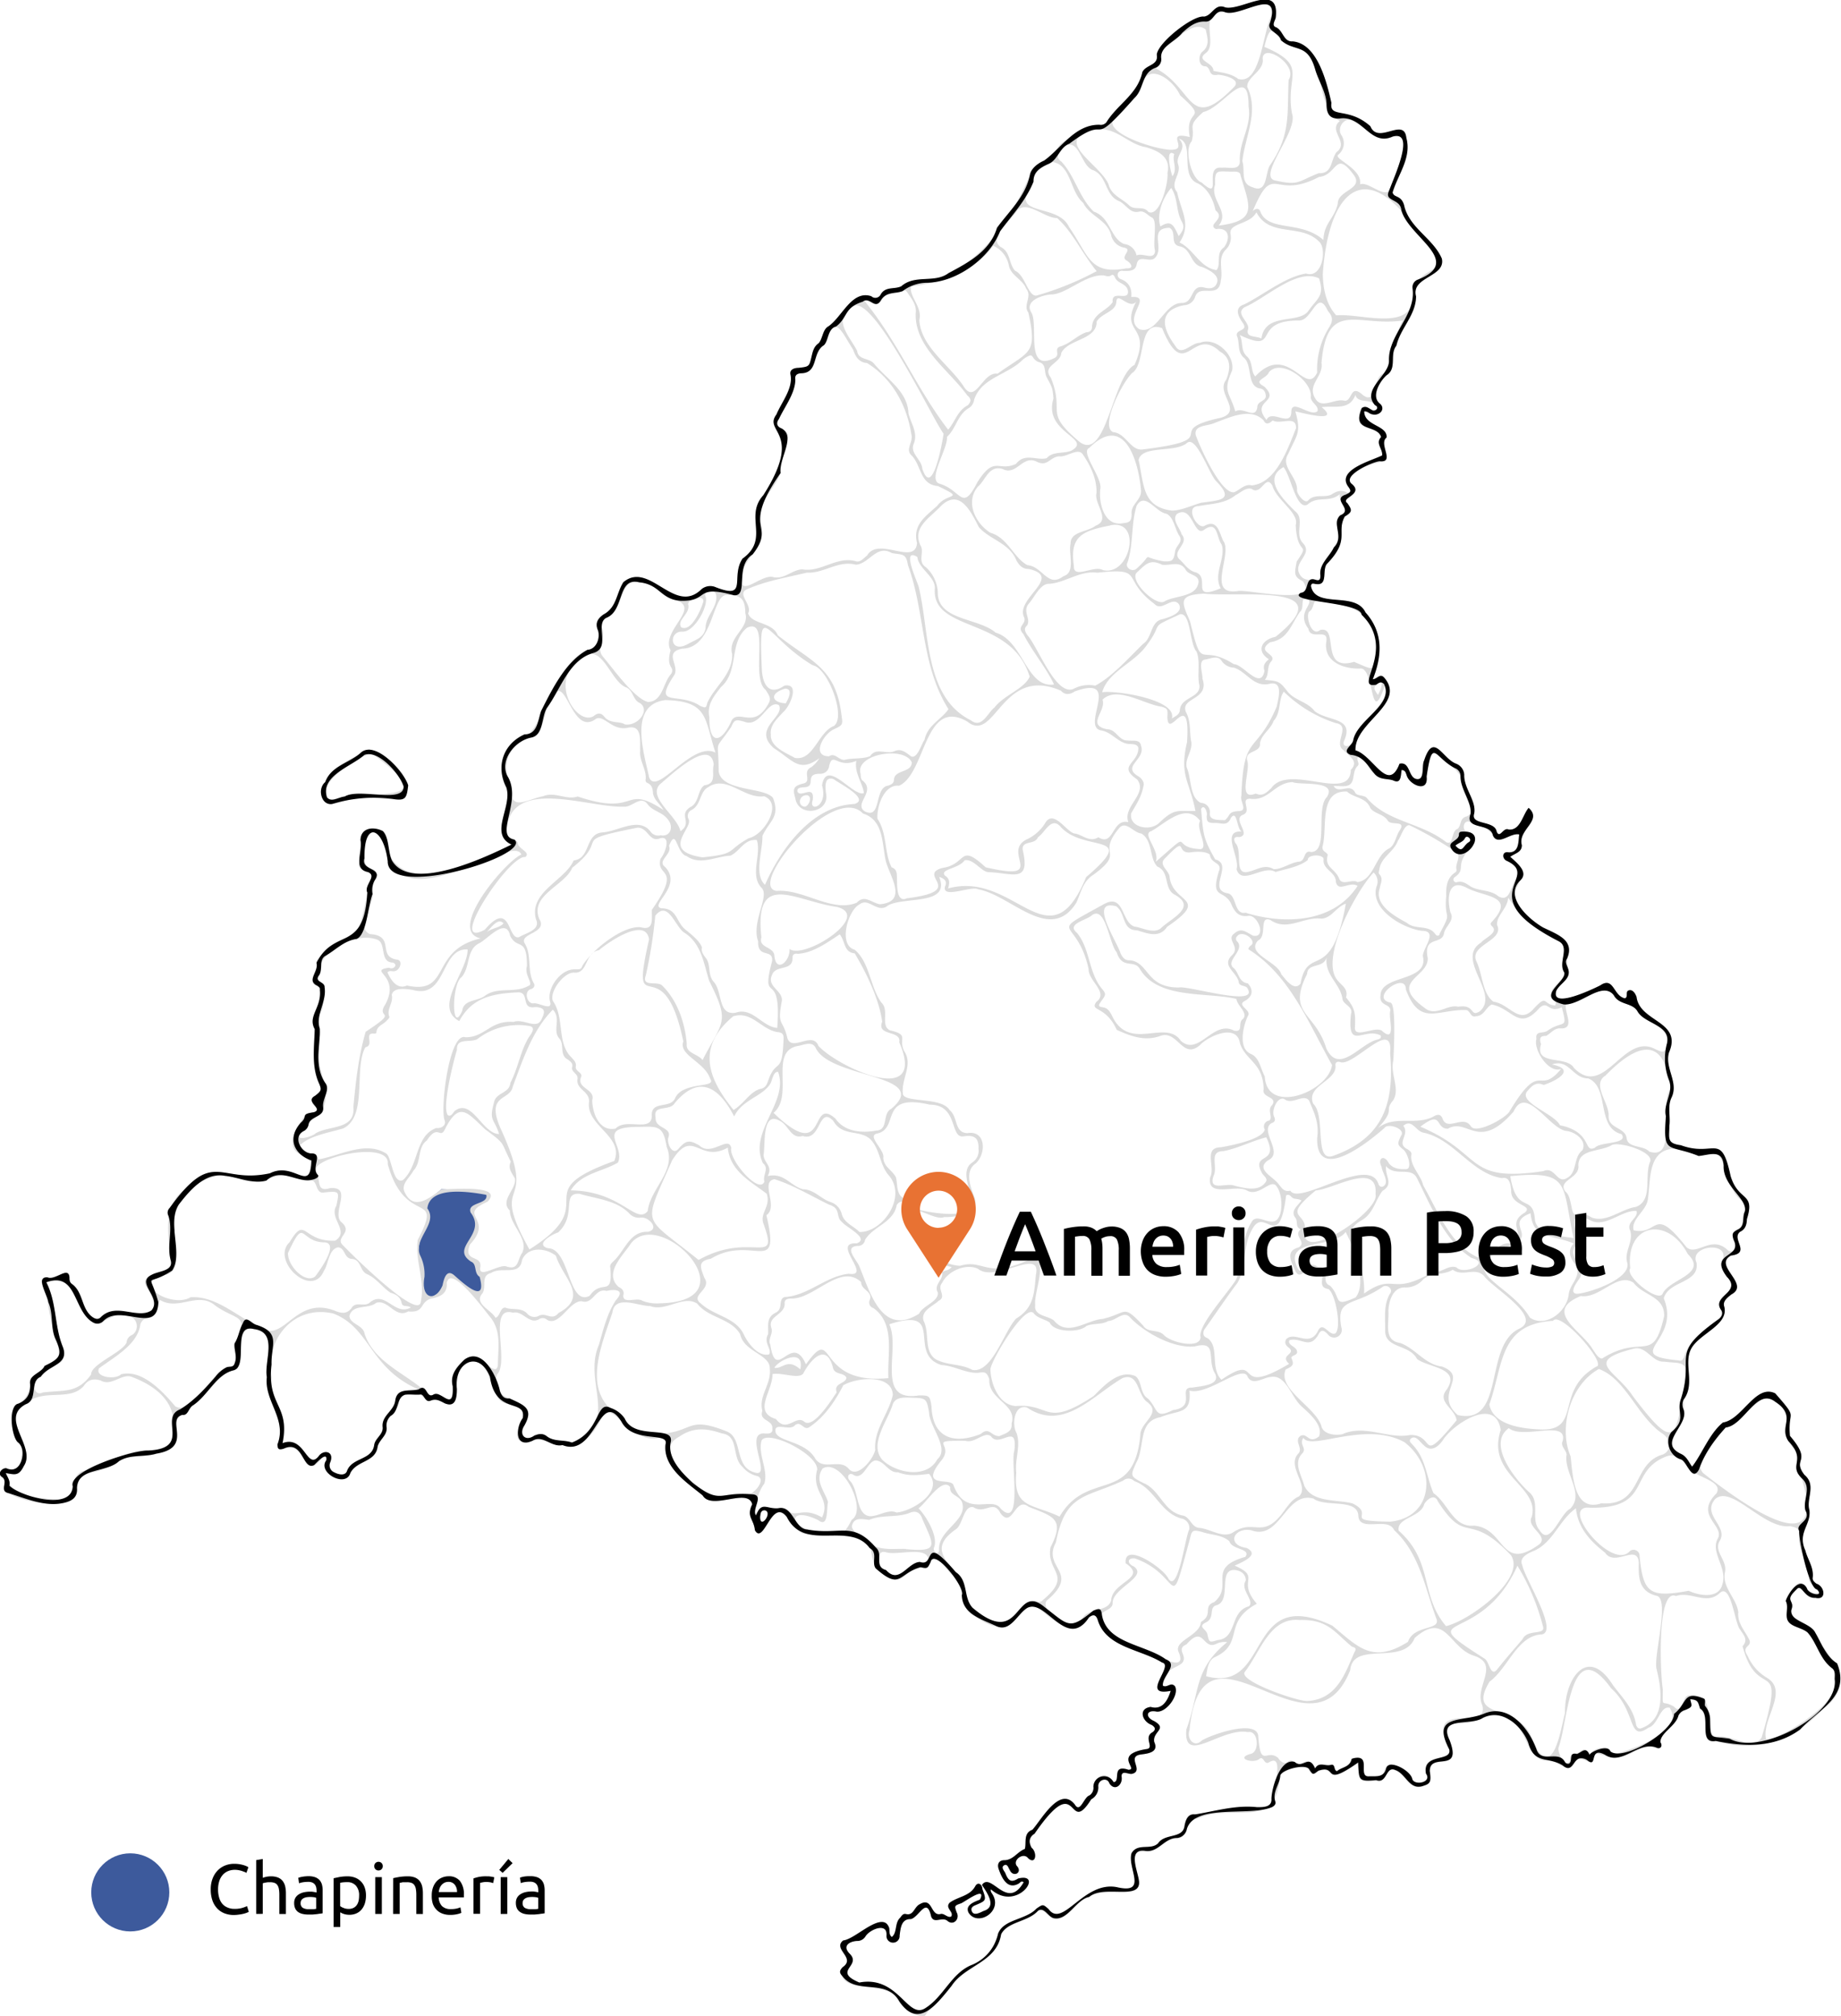 <svg xmlns="http://www.w3.org/2000/svg" viewBox="0 0 520.14 569.41"><defs><style>.cls-1{fill:#3d5a9c;}.cls-2{fill:#dbdbdb;}.cls-3{fill:#e87233;}</style></defs><g id="Chapinería"><path d="M77.81,550.13a7.12,7.12,0,0,1-2.66-.48,5.55,5.55,0,0,1-2.06-1.4A6.28,6.28,0,0,1,71.76,546a9.2,9.2,0,0,1-.47-3.09,8.27,8.27,0,0,1,.53-3.09,6.71,6.71,0,0,1,1.43-2.27,6.09,6.09,0,0,1,2.1-1.4,6.82,6.82,0,0,1,2.56-.48,9.12,9.12,0,0,1,1.55.12,10.79,10.79,0,0,1,1.2.28,7.73,7.73,0,0,1,.83.32l.44.24-.56,1.6a3.54,3.54,0,0,0-.52-.26l-.77-.28a7.61,7.61,0,0,0-.94-.23,5.89,5.89,0,0,0-1-.09,5,5,0,0,0-2,.38,4.12,4.12,0,0,0-1.5,1.1,4.92,4.92,0,0,0-.95,1.75,7.58,7.58,0,0,0-.33,2.31,8,8,0,0,0,.29,2.26,4.79,4.79,0,0,0,.87,1.75A3.83,3.83,0,0,0,76,548a4.75,4.75,0,0,0,2,.4,7.36,7.36,0,0,0,2.22-.28,9.16,9.16,0,0,0,1.32-.5l.5,1.6a2.49,2.49,0,0,1-.5.25,6.39,6.39,0,0,1-.9.29,8.86,8.86,0,0,1-1.26.24A10.86,10.86,0,0,1,77.81,550.13Z" transform="translate(-11.75 -9.21)"/><path d="M84.13,549.83v-15.2l1.86-.32v5.32a7.52,7.52,0,0,1,1.11-.31,6.62,6.62,0,0,1,1.17-.11,5.37,5.37,0,0,1,2.06.35,3.28,3.28,0,0,1,1.31,1,4,4,0,0,1,.69,1.51,9,9,0,0,1,.2,1.94v5.84H90.67v-5.44a8.65,8.65,0,0,0-.13-1.64,2.84,2.84,0,0,0-.43-1.1,1.74,1.74,0,0,0-.8-.61,3.67,3.67,0,0,0-1.24-.19c-.2,0-.41,0-.62,0l-.61.09-.52.11-.33.1v8.64Z" transform="translate(-11.75 -9.21)"/><path d="M98.91,539.17a5.52,5.52,0,0,1,1.89.29,3.24,3.24,0,0,1,1.24.82,3.33,3.33,0,0,1,.67,1.26,6.28,6.28,0,0,1,.2,1.61v6.5l-.67.11c-.29,0-.61.09-1,.13l-1.17.11c-.42,0-.84,0-1.25,0a6.81,6.81,0,0,1-1.62-.18A3.57,3.57,0,0,1,96,549.3a2.59,2.59,0,0,1-.84-1,3.58,3.58,0,0,1-.3-1.54,2.92,2.92,0,0,1,.35-1.48,2.84,2.84,0,0,1,1-1,4.41,4.41,0,0,1,1.4-.56,7.59,7.59,0,0,1,1.68-.18l.58,0,.57.08.47.09.28.06v-.52a4.7,4.7,0,0,0-.1-.91,2.24,2.24,0,0,0-.36-.8,1.91,1.91,0,0,0-.71-.56,2.78,2.78,0,0,0-1.17-.21,9.36,9.36,0,0,0-1.61.13,6.33,6.33,0,0,0-1,.27l-.22-1.54a6.19,6.19,0,0,1,1.2-.31A10.31,10.31,0,0,1,98.91,539.17Zm.16,9.32q.66,0,1.17,0a4.53,4.53,0,0,0,.85-.11v-3.1a2.92,2.92,0,0,0-.65-.17,8.31,8.31,0,0,0-1.09-.07,7,7,0,0,0-.89.06,3,3,0,0,0-.86.25,1.85,1.85,0,0,0-.65.52,1.33,1.33,0,0,0-.26.87,1.48,1.48,0,0,0,.64,1.39A3.32,3.32,0,0,0,99.07,548.49Z" transform="translate(-11.75 -9.21)"/><path d="M115.15,544.65a7.5,7.5,0,0,1-.31,2.18,5,5,0,0,1-.91,1.72,4.06,4.06,0,0,1-1.47,1.12,4.68,4.68,0,0,1-2,.4,4.83,4.83,0,0,1-1.59-.24,4.69,4.69,0,0,1-1-.46v4.16H106V539.75l1.65-.35a12.82,12.82,0,0,1,2.29-.19,5.9,5.9,0,0,1,2.16.38,4.57,4.57,0,0,1,2.69,2.79A6.75,6.75,0,0,1,115.15,544.65Zm-1.94,0a4,4,0,0,0-.9-2.8,3.11,3.11,0,0,0-2.4-1,10.94,10.94,0,0,0-1.31.06,5.37,5.37,0,0,0-.75.14v6.56a3.49,3.49,0,0,0,1,.54,3.53,3.53,0,0,0,1.4.26,2.92,2.92,0,0,0,1.37-.29,2.49,2.49,0,0,0,.93-.8,3.44,3.44,0,0,0,.52-1.2A7,7,0,0,0,113.21,544.65Z" transform="translate(-11.75 -9.21)"/><path d="M118.69,537.55a1.18,1.18,0,0,1-.85-.33,1.13,1.13,0,0,1-.35-.89,1.15,1.15,0,0,1,.35-.89,1.18,1.18,0,0,1,.85-.33,1.21,1.21,0,0,1,.85.33,1.18,1.18,0,0,1,.35.89,1.17,1.17,0,0,1-.35.89A1.21,1.21,0,0,1,118.69,537.55Zm.94,12.28h-1.86v-10.4h1.86Z" transform="translate(-11.75 -9.21)"/><path d="M122.83,539.73c.42-.1,1-.22,1.7-.34a14.65,14.65,0,0,1,2.44-.18,5.37,5.37,0,0,1,2.06.35,3.35,3.35,0,0,1,1.31,1,4,4,0,0,1,.69,1.51,9,9,0,0,1,.2,1.94v5.84h-1.86v-5.44a9.56,9.56,0,0,0-.13-1.64,2.84,2.84,0,0,0-.43-1.1,1.74,1.74,0,0,0-.8-.61,3.72,3.72,0,0,0-1.24-.19l-.62,0-.61,0L125,541l-.33.06v8.78h-1.86Z" transform="translate(-11.75 -9.21)"/><path d="M133.73,544.65a6.58,6.58,0,0,1,.4-2.41,5.06,5.06,0,0,1,1.06-1.71,4.33,4.33,0,0,1,1.52-1,4.87,4.87,0,0,1,1.76-.34,4,4,0,0,1,3.22,1.31,6.09,6.09,0,0,1,1.12,4v.31a3.49,3.49,0,0,1,0,.35h-7.12a3.79,3.79,0,0,0,.94,2.46,3.43,3.43,0,0,0,2.56.84,6.54,6.54,0,0,0,1.65-.17,5.67,5.67,0,0,0,1-.33l.26,1.56a5.54,5.54,0,0,1-1.19.38,8.12,8.12,0,0,1-1.93.2,6,6,0,0,1-2.35-.41,4.29,4.29,0,0,1-1.63-1.13,4.47,4.47,0,0,1-1-1.71A7.11,7.11,0,0,1,133.73,544.65Zm7.14-1a3.16,3.16,0,0,0-.63-2.07,2.18,2.18,0,0,0-1.79-.81,2.51,2.51,0,0,0-1.13.25,2.7,2.7,0,0,0-.83.65,2.91,2.91,0,0,0-.53.92,4.41,4.41,0,0,0-.25,1.06Z" transform="translate(-11.75 -9.21)"/><path d="M149.33,539.21l.55,0,.61.08.55.1.37.09-.32,1.62c-.15,0-.39-.11-.73-.19a6.67,6.67,0,0,0-1.31-.11,5.07,5.07,0,0,0-1,.11l-.67.15v8.74h-1.86v-10a12.35,12.35,0,0,1,1.64-.45A10.47,10.47,0,0,1,149.33,539.21Z" transform="translate(-11.75 -9.21)"/><path d="M156.57,535.49l-2.82,2.74-.94-.84,2.56-3.08Zm-1.5,14.34h-1.86v-10.4h1.86Z" transform="translate(-11.75 -9.21)"/><path d="M161.63,539.17a5.52,5.52,0,0,1,1.89.29,3.24,3.24,0,0,1,1.24.82,3.33,3.33,0,0,1,.67,1.26,6.28,6.28,0,0,1,.2,1.61v6.5l-.67.11c-.29,0-.61.09-1,.13l-1.17.11c-.42,0-.84,0-1.25,0a6.81,6.81,0,0,1-1.62-.18,3.57,3.57,0,0,1-1.28-.57,2.59,2.59,0,0,1-.84-1,3.58,3.58,0,0,1-.3-1.54,2.92,2.92,0,0,1,.35-1.48,2.84,2.84,0,0,1,1-1,4.41,4.41,0,0,1,1.4-.56,7.59,7.59,0,0,1,1.68-.18l.58,0,.57.08.47.09.28.06v-.52a4.7,4.7,0,0,0-.1-.91,2.24,2.24,0,0,0-.36-.8,1.91,1.91,0,0,0-.71-.56,2.78,2.78,0,0,0-1.17-.21,9.36,9.36,0,0,0-1.61.13,6.06,6.06,0,0,0-1,.27l-.22-1.54a6.19,6.19,0,0,1,1.2-.31A10.31,10.31,0,0,1,161.63,539.17Zm.16,9.32q.66,0,1.17,0a4.53,4.53,0,0,0,.85-.11v-3.1a2.92,2.92,0,0,0-.65-.17,8.31,8.31,0,0,0-1.09-.07,7,7,0,0,0-.89.06,2.87,2.87,0,0,0-.86.25,1.85,1.85,0,0,0-.65.52,1.33,1.33,0,0,0-.26.87,1.48,1.48,0,0,0,.64,1.39A3.3,3.3,0,0,0,161.79,548.49Z" transform="translate(-11.75 -9.21)"/><path class="cls-1" d="M131.57,349.32l4.88-4.2,13.19.77-.18,1.94-4.31,2.84,1.4,4.66-3.12,7.32,2.62,3.61,1.83,3.39.33,3.93s-2,1.47-2.06,1.45-7.06-5.86-7.06-5.86l-2.83,5-3.51,1.95-.9-.35-1.2-8.15-.75-4.43.48-4.23,2.76-6Z" transform="translate(-11.75 -9.21)"/></g><g id="interior"><path class="cls-2" d="M289.2,541.63c2.61-3.79,7.08,7.44,11.77-.74-.7-.59-1,.21-1.5.42-3.13,1.71-4.69-1.69-5.55-4.15-.5-1.41.08-2.49,1.56-2.51,2.56,0,3.71-2.42,5.83-3.17.51-1.76-.51-4.49,2.13-5.43,2.5-2.75,7.8-12.57,12-7.1,1.54,2.55,2.54-2.17,4.15-2.61a2.56,2.56,0,0,0,1.09-2.44c-.07-2.65,3.6-4.66,5.23-1.89,2.53,2.82-.35-5.05,4.64-2.91,3.14,0-4.55-4.23,5-5.82,2.71-.22-.95-3.34,1.93-4.83,1-.85.54-1.42-.31-2-2.69-.92-3.93-4.62-.3-5.09,3.31.95,4.8-1.81,5.66-4.54-8.83,1.77,1-6.87-2.44-8-6-3.77-15.74-4.23-18.14-11.9-.47-1.59-1.28-1.85-2.52-.83-3.58,6.25-10,1.12-13.84-2.33-6.8-4.25-5.58,11.18-18.37,2-4.86-2.19-2.52-8.56-6.31-11.61-1.54-.87-4.82-7.25-6.22-3.7-.86,1.78-.88,1.87-2.82,1.45-3-.38-4.5,4.1-7.51,3.51-13.95-6.81,4.29-12.52-24.72-12.91-3.93.45-6.46-10.27-10.13-4.22-.85,1.19-3.28,6.15-4.45,3.16-.32-3.24-2.5-3.71-.76-7.32-1.21-4.83-11.42,1.86-14-2.5-4.29-3.51-11.21-7.9-10.5-14.4,0-1.83.07-1.84-1.66-1.94-8.32,2.29-13.22-11-16.23-6-1.76,4.29-6.38,10.16-11.2,8.16-3.68.31-6.29-3.15-9.87-.73-7.16-.22,1.62-7.58-2.37-9.58-1.86-1.55-5.33-.93-6.19-3.48-1.38-3.37-4.2-13.27-9.19-8.91-4.42,2.39.45,12.5-5.59,10.93-4.47-2.67-3,1.27-6.93-2.51-2,.36-5.46-1-6,1.75-.11,3.08-3.8,4.26-3.63,7.33.42,2.42-2,3.57-2.51,5.66-.56,4.45-5.86,3.87-7.7,7.44-1.22,4.28-9.4,0-6.8-3.58.67-.82-.66-1.47-1.19-.76-5.29,7.2-4.61-5.32-10.86-2.51-1.34.39-1.72.17-1.75-1.21,2.78-7.15-3.77-12.19-3-19-.82-4.63,3.27-12.64-3.58-13.57-2.6-.53-2.29-.4-3.32,1.95-2.4,15.51.71,4.93-7.08,12.56a77.8,77.8,0,0,1-9.94,9.69c-5.9,3.05,6.55,10.81-14.4,11.83-3.95.71-7,3.86-11.06,4.35-6.75.85-1.94,7.41-7.59,8.56-4,1.16-16.91-.84-17.31-4.65,1.21-1.84-1.81-2.51-1.1-4.05,2.24-2.68,5.28,2.18,6-4.27a3.55,3.55,0,0,0-1.29-4.28c-5.33-13.44,3.59-7.18,4.05-17.89,11.9-9.87,7.7-2,4.68-21.65-2.12-8.32-3.78-5.31,4-7.67,1.51-.79,1.86-.54,2,1.2.77,2.54,3.66,4.16,4,7.13.45,1.85,2.6,5.35,4.8,4,4.41-5.08,20.31,3.7,13.57-8.13-4-5.47,7.58-3.5,6.28-8.13-.34-7.62-2.64-16.36,5.29-20.86,6-8.66,15-.4,22.77-3.66,6.34-3.31,11.49,4.85,11.45-1.92,1.81-4.58-10.59-1.26-1.66-14.23.11-1.52,5.36-.46,3.12-2.78-3.45-2.93,3.35-3.33,1-6.56-2.18-4.87-1.29-10.32-1.19-15.26-2.06-3.72,2.11-6.26,1.45-11.11.19-.87-.66-1.09-1.25-1.37-2.49-1.52,1.27-4.35.26-6.73,11.51-14,10.34,2.7,15.21-23,2.08-2.86-4.31-2-3-5.06.48-4.65-.58-12,6.63-8.65,2.4,20.75,23.76,9.48,36.34,3.79-6.47-3,.32-10.7-1.46-16.13-3-5.84-1-12.25,5.15-15,4.24.94,8.36-20.48,17.75-23.87,2.53-.15,3.67-3.3,3-5.47-.94-2.13,0-3.45,1.58-4.55,3.73-2,3.57-5.94,5.58-9.09,7.39-6.15,14.46,9.47,22.06,2a3.91,3.91,0,0,1,4.05-.56c9.28,3.61,4.08-2.89,7.55-8.08,7.82-5.61.39-11.81,5.88-17.91,11.54-18.12-.14-17.72,3.7-22.8,1.47-3.52,4.71-7.33,4-11.18-.4-1.51,1-2,2.27-2,3-.34,3-.36,3.67-3.23.33-1.42.65-2.83,2-3.73,1.15-1.28,1.12-3.9,2.73-4.75,3.88-2.62,6.61-10.36,12.14-8.52a1.66,1.66,0,0,0,2.62-.44c1.34-2.44,3.85-1.41,5.85-2.37,3.92-3.45,9.41-.76,13.36-3.72,11.13-5.24,18.2-16.75,23-27.81.35-1.78,2.18-3.21,4-4,3-1,3.37-4.53,6.21-5.78,3-1.81,5.67-4.75,9.5-4.33a2,2,0,0,0,2.13-1.07c3.22-4.91,8.6-7.7,9.92-13.8,1-2.18,4.62-1.82,4.09-4.91.18-3.32,10.25-11.28,13.36-10.78,2.39-.35,3-3.87,6-2.6,4.67,1,15.36-7.2,14.25,2.79-.09.81-1.24,2.23-.07,2.76,2.18.8,2.17,4.26,4.86,4.05,7.09.64,9.66,11.81,10.94,17.39-.62,4.49,4.74,1,11,6.58,2.27,5.32,9.6-2.83,10.17,3.5,1.52,5.56-2.46,10.13-3.89,15.2-.27.32.22.79.66.89,1.56.34,2.17,1.5,2.58,2.86,1.61,6.34,8.18,9.13,10.68,14.92,1.13,5.27-8.82,5.08-7.29,10.7-.06,5.32-4.4,8.91-5.57,13.92-2,2.51.29,6.42-2.78,8.35-1.9,1.72-4.34,5.83-2,7.9,2.84,3-2.21,4.08-4.31,2.08,0,4.51,6.5,3.93,6.34,7.6-1.21,1.11-.65,2.3-.3,3.52,1.64,5.09-3.46,1.7-9.41,7.07-3.07,2.22,4.31,3.73-1.51,6.7-1.56,1.2,3.69,3-.6,5-2.47,2.78,1.83,6.52-5,13.33-1.52,1.63.39,6.16-3,5.75-.65,0-1.44-.54-1.55.55,1.26,6.51,12.49,1.37,15.39,7.44,5.05,5.55,4.77,12.63,2,18.88,1.34,0,2.07-1.89,3.36-.33,6.1,7.29-8.54,12.55-8.22,20.42,4.91,1.44,9.37,12.24,12.45,3.78,3-.68,2.44,3.69,4.64,4.29,2.65.63,1.51-3.68,2.32-5.23,2.68-8.17,5.12-.52,9,.91a3.63,3.63,0,0,1,2.32,3.11c-.15,3.91,3.49,7.35,2.82,11-1.11,3.36,5.75,1.84,6.33,5.07.89,2.2,1.89-1.33,3.38-.56,3.33.33,3.92-4.05,5.66-6.12,4.11,3.6-3.17,6.15-1.91,10.54,0,2-1.76,2.21-3.27,3.27,10.54,7.69-8.4,8.08,9.24,20,10.1,4.57,6.2,3.77,7,11.48,1.18,3-2.09,4.12-3.25,6.35-1.75,5.34,9.95-.32,12.13-1.31,4-2.95,3.84,2.69,7.22,3.51,1.07-.39-.06-2,1.21-2.29,1.06-.22,1.77,1.06,2.08,1.9.89,7.18,13.09,6.77,9.15,15.73-1.24,4.51,2.93,8.43.64,12.87-1.08,2.52-.15,5.23-.53,7.83,0,3.45-.82,4.92,3.26,5.45,9.2,3.48,11.47-3.92,14,8.5,2.09,7.31,7.16,4.76,4.69,12.36-.07,1.51-.39,2.87-1.94,3.6-2.61,2,3.25,6-2.57,6.7-5.2,2.84,5.64,8.09.09,11-1,.82-2.51,1.88-2,3.4,1.36,5.17-6.94,7.59-9.3,11.84s1.21,9.94-2.16,14.43c1.32,8.94-7.35,11.88-.8,15.34,1.74.78,2.25,2.42,3.19,3.62,2.78-3.59,4.88-9.38,8.73-12.48,5.44-.82,9.23-11.06,14.76-8.22,6.13,6.8,3.67,4.58,4.16,12,6.55,7.66.43,6.17,4.08,11,3.47,2.94.43,6.63,1.41,10.05.5,4.19-3.46,6.31-1.15,11.35.65,2.59,2.45,4.85,2.07,7.75-.09.72.5,1.23,1.06,1.64,2.33.72,3,4.75-.27,4-3.26.19-3.85-4.1-5.3-2.42-.53,1.06-2.55,2.11-1.8,3.34,1.77,1.51-1.36,3.58,1.29,4.7,8.11,3.84,4.8,5.81,8.38,8.5,4.19,6,7.42,11.28-.29,17.12-8.17,8.83-18.71,12.63-30.22,9.14-5.49,1.22-1.29-7.1-4.66-9.09-.62-1.92-.51-2.48-2.78-2.67,1.51,3.43-2.25,2.28-3.35,4.66-1.23,3.61-6.27,5.5-4.78,8.6a1,1,0,0,1-1.32.51c-2.33-1.18-4.25.08-6.27.92-7.18,4.35-11.32-2-11.52,2-.3,3.15-4.06-2.12-5.29,1-1.73,4.35-5.32-1.46-8.44-.4-5.51-1-5-9.56-10.43-11.62-4.47-3.35-8.84,1.48-13.64,1-3.32-.13-4.55,1.84-3,4.87,3.74,9.72-5.63,3.23-5.58,8.83.44,2.85.16,3.5-1.63,4.05-4.17,1.62-5-3.39-8.19-4.42-2.66-1.15-2.2,4-5.32,2.89-5.42.43-4.59,0-5.17-4.88-10.36,7.24-5.55.29-11.18,2.27-1.51,1.17-1.53,1.18-2.56-.34-.72-1.74-7.42-.2-8.18,1.62-1.26,16-12.2,7.29-23.52,12.11-3.91-.49-1.73,5.54-5.69,5.6-3.62,0-5.21,4.18-8.91,3.65-5-.73-2.34,5.28-1.89,8,1.35,6.43-9.68,1.34-14,5-3.72.75-6,6.85-10,6-1.63-.39-2.72-3.3-4.46-2.09-2.82,3.16-8.59,3-10.41,6.64-1.29,8-10.15,8.65-14,14.57-2.19,3.1-5.57,5.5-7.49,8.33-3,.24-5.53-1.74-7.29-4-2.71-6.86-18-1.25-16-9.67,3.89-2.63-2.94-5.08.16-7.55,2.35-1.11,4.83-1.5,6.73-3.67,8.06-3.78,5,0,7.05,2.68,1.55-1.27.72-3.95,2.36-5.46.4-.56.82-1.2,1.61-1,2.16.53,2.3-2,3.87-2.77,3.72-2.19,3,3.33,5.82,2.78,1.11-.37,2.08,1.23,3.1.67.83-1.35-1.89-2.36-.43-3.9,2.32-1.71,5.7-1.82,7.22-4.66.8-1.4,2-.42,2,.8,2.61,5.15-2.28,2.8-3,6.06.49,1.76,2.34.62,3.44.14C293.57,547.77,290.53,543.73,289.2,541.63ZM277.1,256.9c3.32,8.26-10,5.44-14.53,8.12-2.94,2.37-5.37-2.47-8-.33-3.15,1.49-6.17,11.43-1.34,12.79,4.25,3.56,4.3,10.39,7.53,14.92,2.37,2.15-.38,6.59,2.46,7.85,5.64,1.31,2.21,2.34,4,5.88,2.55,3.81-.8,7.71-.4,11.82-.16,3,10.9.9,13.22,4.82,2.43,1.92,1.27,6.39,5,6.51,5.37-.91,5.36,5.92,2.37,8.57-3.2,2.18-1.46,6.7-.31,9.62,1.62,4.7-5.47,5.6-8.6,5.52-2.72,1.29-10.41-5-10.21-.39,3.47,6.28,6.87,13.65,14.67,14.16,6.53-2,7.54,3.57,18.66-1.34,7.46-3.09,2.12,8.58,2.61,12.34-.49,3.25,3.57,3,5.32,4.48,3.88,4.71,9.21-.17,13.74-.48,7.07-1.63,5.52-4.36,11.41,1.84,1.25,2.17,4.23,1,5.84,2.67,1.92,2.16,10.29,4.1,10.41.63-.88-3.22,7.88-12.65,10.06-16.3,2.12-5.12,1.18-11.21,4.36-16.21,1.52-2.92,5.83,1.94,7.6-1.23,1.29-2,1-6.85-.51-8.79-1.54-2.5-4.82,2.92-8.26,1.2-3.13-2.07-11.55,2.25-10.53-3.85,1.51-2.82-2-8.33,2.9-8.43,3.09-.51,11.85-2.25,12.52-5a1.67,1.67,0,0,1,1.22-2.54c1.25-.78-.69-3,.87-4.4,1.62-2.42-3-2-2.42-4.43-.08-7.56-5.08-8.08-6.68-13-.84-5.74-8.89-2.12-11.39.57-4.85,4.09-6.2-4.31-11-2.71-4.43,1.66-8.48.13-12.42-1.67-3.19-7-7.76-5.1-5.76-7.91,3.56-2.69-2.28-5.85-2.19-9.26-3.3-15.12-12.42-9.09,4.13-18.24,6-3.43,5,4.85,8.74,6.21,2.35.33,5.47,2.17,7.53.51,2.8-2.76,10.35-5.92,4-9.45-3.33-1.71-1.32-6.44-5-8-2.31-2.38-1.21-7.3-4.49-9.32-2.29-.17-4.48-4-6.46-1.3-6.16,7.52,2,6.26-7,12.88-3.08,1.86-3.58,5.06-4.94,8-7.41,11.73-18.56-2.26-27.7-3.81-1.82-1.12-10.1,2.74-9.42-.69C279.48,258.05,278.58,257.42,277.1,256.9Zm14.65,285.81c-.3.63,0,1,.16,1.36,3.78,5-4.58,9.37-6.59,5.35-1.69-3.2,4.64-2.57,3.47-5.19-2.27-.57-4.2,2.7-6.7,2.78-2.23.77,1.59,3.5-.46,4.85-1.71,1.21-3.15-1.47-5-.4-1,.37-1.6-.25-1.91-1.17-1.25-5.49-3.41.43-5.64.93-4.5-.29-1.52,5.58-5.12,6-1.72-.1-1.77-1.45-2-2.76-2.52-2.9-6.25,2.72-8.76,2.81-7.05.57,2.21,4.71-2,7.41-2.18,2.09,2.78,5.55,4.89,4.83,6-.41,9.62,4,13.72,7.57,7,1.43,9.92-10.67,16.46-12.45,11.47-6,.93-8.51,17.07-15.1,5.83-5.51,4.52,6.52,13.33-3.34,7.42-6.68,16.95-.26,15.86-5.82-.75-4.18-3.44-9.16,3.18-9,3.27.37,5.19-3.53,8.62-3.4,1.2-.23,1.68-1.53,1.9-2.65.51-2,.7-4,3.24-3.7s4.42-.88,6.88-.89c4.33-1.75,12.34,1.65,14.92-2.31-.43-2,4-14.65-1.14-11.32-1.34.53-1.36-2.1-2.65-1-1.69,1.33-6.73-.2-2.54-1.44,2.8-.37,2.4-6.83-.61-6.19-7.51-1.43-18.33,9.64-17.4-.74,3.9-10.76,2-16.87,11.53-24.67a5.26,5.26,0,0,0-3.14.52c-3.86,1.75-3.39-5.59-8.36.12-1.48.62-1.58,1.37-1,2.77,1.78,4.54-5.76,2.31-5.78,9a1,1,0,0,0,1.31-.05c3.6-1.23,1.68,2.38.52,4.13-1.24,4.37-5.72,1.05-6.22,3.3-.77,3.45,5.71,2.32,1.91,6.14-1.44,3.43,2.91,5.09-3.92,5.91-4.22.79,2.29,6.39-3.91,5.23-2.58-.84-2.63,4.6-3.88,3.06-1.85-2.28-2.92-2.35-4.39.22-10.21,17.81-3.17-7.07-17.67,13.82-2.1,1.21-1.48,3.41-.14,5s-.68,3.55-1.85,1.7c-1.61-1.24-4.24.65-2.75,2.7,1.27,2.84-2.18,2.28-2.68,0-.47-1.16-2.06-.62-1.31.57,2,6.63,4,1.81,6.57,3.13C303.61,541.26,297.52,547,291.75,542.71Zm38.79-301.27c-1.68-4.48,5.64-8,2.49-12.06-5.72-3.91.41-4.47.34-8.94-.33-1-1.3-1-2.12-1.06-3.39.1-5.16-3.39-8.51-3.87-5.67-1.27,6.17-15.83-7.34-11-1.16.81-2.67,1.2-3.9-.2C294.67,197,293,219.5,285,213c-12.18-6.93-11.6,14.76-19.24,18.15-4.31-.45-6.38,6.1-6.09,9.35,2.78,4.11,1.89,9.8,4,13.71,1.49.51,1.46,1.68,1.49,2.88.09,1.89-.27,7.26,2.81,5.86,17.25-2.16,2.59-6.44,10-8.57,7.11-1,4.58-7.25,12.26-.19,17.86,4.16,4.44-4.09,11.45-7.81a12,12,0,0,0,5.48-4.87c2.32-3.54,5.73,2.36,8,3.11,2.33.2,4.28,2.69,6.93,1.09C326.51,248.49,325.85,240.36,330.54,241.44ZM221.25,171.65c-1,7.22,5.64-.58,9.08.6,3.13.6,5.3-2.14,8.12-2.22,5.3.94,9.81-3.92,15.27-2.23,1.2.23,2.1-1,3-1.66,3.2-5.51,13.56,3,14.12-3.53-1.29-5.21,2.38-7.47,5.73-10.56,2.8-3.77,8.14-1.7.16-5.55-5.08-.45-4.58-5.53-7.3-8.52-2.12-1.67.41-3.92-.18-6-1.28-8.26-5.39-15.81-12.54-20.23-2.38-.17-3.28-1.91-3.94-3.8-3.52-5.44-5-10.45-8.2-1.21-3.47,1.57-1.32,6.64-5.13,7.55-1.29.46-3.4.13-3,2.18-.08,3.88-3,7.5-4.63,11.05-2.19,3,4,2.63,2.31,6.11a48.43,48.43,0,0,0-1.83,9.13c-1.55,4.77-7.06,8.54-5.85,13.86C229.39,162.68,221.84,166.83,221.25,171.65Zm58.47,37.87c-7.87-12.5-6.53-27.31-11.47-40.74-.48-3.41-1.7-2.8-4.54-3.35-4.33-2.57-6.42,3.14-10.19,3.28-5-1.29-9,2.53-13.81,2.25-5.48,1.33-11.59,2.31-17.06,4.77-2.73,1.35,1.74,4.29.47,6.75,1.1,3.16,6.9,2.39,8.38,6.19,9.42,7.48,16.38,9,18,22.56.4,2.66.39,2.78-2,3.91-3.1,1.26-6.65,7.68-1.54,7.7,1.74-1.16,2.75,1.18,4.46,1,2.3-.61,5.08-.15,7.17-1.05,1.77-2.65,4.64-.26,7.06-1.48,1.85-.7,3.11.53,4.54,1.56,1.78.73,2.86-3.52,3.77-4.7C273.81,214,277.75,212.45,279.72,209.52Zm109.51,300c1.37-1.28,3.7-1.07,4.23-3.35.09-.41.66-.45,1.1-.47,4-.58,1.52,3.59,3,5.19,7.6.55,3.51-1.95,7.11-3.39,2.32.75,4.87,1.24,5.93,4,.49,2.06,5.66,1.28,4-1.27-1.55-6.92,9.79-2.19,5.73-8.93-4.69-11.6,12.36-2.92,10.19-10.52-2.34-5,5.22-11.44-2.34-13.89-7.07-2.22-7.92-12.76-16.74-5-3.19,8-17.42.57-18.22,9.11-11.12,28.11-41.87-19.78-45.39,16.94-.87,2.46,1.35,5,3.4,2.95,2.83-1.78,15.25-6,16-1.51.64,9.74,2.42,3.53,5.69,6.44.41.85,1.67,1.72,2.43,1.21,1.75-1.67,2.36,1.08,4,.31,2.28-1.29,2.79-.46,3.84,1.33,1.31-2,3.19-.64,4.75-1C388.83,507.52,388.55,508.77,389.23,509.52ZM457,435.26c-4.68,3.2-6.58,10-12.2,12.14-1.54.68-3.95,1.87-2.95,3.91.53,3.51,10.72,19.31,5.22,19.59-6.7.48-9.33,9.58-14.47,13.31-7.06,11.68,9.39,5.26,12.43,17.37,5.56,10.86,7.63-3.81,8.88-8.51-.22-9.52,6.32-19.36,13.53-7.89,2.68,3.59,5.83,6.57,6.56,11.24.28.88.81,1.29,1.73.86,6.7-2.63,5.46-10.93,4.06-16.59-1-3.57,4-20.34-.17-20.76-4.83-1.28-5-5.12-4.86-9.38-.46-5.44-6.75,1.41-9.54-2.77C461,444.47,457.57,440.82,457,435.26ZM352.52,482.69c18.72,5,10.75-26.09,35.65-14.29,7.34,6.08,11.36,10.88,21.38,4.57,1.69-5,9.67-3.05,7.94-6.75-3.31-9.09-4.73-18.27-11.87-24.82-1.77-4-10.08,1-10.11-4.32-.63-4.65-9.31-2.07-12.67-4.57-7.88-2.21-9.35,12-17.6,8.94-4.82-.93-7.18,4.13-1.29,5,4.07,2-1.62,4.13-3.36,5,7.77,3.39.38,4,6.25,10.76-9.91,5.38-3.18,11.21-12.13,15.22C353.07,478.45,352.85,480.63,352.52,482.69ZM127.81,378.52c-.94-.7-2.32,0-2.58-1.23-.38-1.78-1.61-2.48-3.15-2.94-2.36-1.55-4-4.14-6.75-5.29-2-1-1.52-4.09-4.23-4.26-2.18-.16-1.79-3.12-3.86-3.26-2.73.66-2.61,4.64-4,6.69-3.4,8-15.11-3.07-9.65-8.16,4.62-7.76,3.52,0,12.87-.41,4.25-2.71-1.86-6.22.32-9.87.88-4.1.88-4.16-3.28-3.78-2.72.68-1.94-3.4-3.85-3.39-1.52.51-2.79-.3-4.16-.73-5.58-2.4-10.52,2.91-16.17.27-9.08-3.77-19.95,5.62-18.11,14.52-1.31,4.1,2.8,10.55-2.35,12.58-11,2.23,1.37,9.65,6.74,6.37,7.93-.5,14.44,6.82,21.74,9.4,5.43,1.18,9-9.79,19.4-5.43,1.72.64,3.06.69,4.28-.84,1.17-2.1,3.48-.33,5.08-1.52C120.54,373.35,123.2,381.13,127.81,378.52Zm220,23.43c.59,6.95-2.86,5.37-8.25,7.58-6.37,1.13-4.27,8.33-6.73,12.74-1.79,3.93-1.8,3.92,2,5.86,4.63,1.89,5.59,7.91,10.81,9.11,2.46.29,2.54,3.32,4.92,3.54,3.13.24,6.78,3.13,9.64,1.23,6.18-4.05,8.43,2.61,14.72-6.55,1.1-1.43,2.1-2.85,3.83-3.56,3.18-3-3.77-8.56-.08-12.22,1.23-1.49-1.45-3.54.54-4.91,2-.92,2.24,2.47,5.22.17,1.16-3.17-2.59-6.32-4.83-8.38-2.91-2.4-4.45-9.13-8.72-8.42-2.14.1-5.17,2.6-6.62,0C363,394.27,352.89,403.53,347.82,402Zm-118.58-6.17c.16-4-7.33-4.69-8.36-9.7-2.56-4.51-8.88-4.52-12.14-8.64-3.88-2.55-8.83,2.38-13.28.69-3.48,0-10-3.32-10.68,1.85-2.67,8.09-7.82,19.83-.94,26.82,5.78,3,4.11,8.37,15.38,7.34,8.44-.77,7-4.9,17.7-.67,4.93,1.75,2.08,10,8,11.64,5.23,1.8-3.12-11.22,2.72-11,1.16.09,2.51.16,2.32-1.38.23-2.58-3.87-2.07-2.81-5C226,403.44,229.76,400.2,229.24,395.78ZM179.07,320c.05,3.45,1.87,8.94,6.6,8,2.93-3.14,10.12,1.15,10.23-3.52-.29-4.5,5-2,6.52-4.92,2-5,11.94-2.87,10-5.58-1.59-4.9-9-6.64-7.61-10.61-5.82-28-15.4-3.62-9.67-28.84-1-6.46-11.49.79-14.18,3.08-4,.65-3,6.37-6.72,6.35-3-.48-7.38,5.39-6.27,8,3.38,4.84,1,11.78,5.23,15.93.67.77,1.45,1.41,1.23,2.62s1.81,1.65,1.58,2.73C174.36,316.77,180.06,316.67,179.07,320Zm-35.2-42.6c-7.7-.51-5.85,14.05-15.43,11.45-1.81-.32-5.63-.87-6,1.41.49,2.31-1.54,4-.71,6.07.2.35-.44.85-.78,1.23-.95,1.09-2.77,1.42-2.86,3.31,0,.31-.53.33-.88.29-2.63-.14.38,3.37-2.22,3.86-3.38,6,.77,19.54-6.32,22.95-3.93,1.16-9.52,2.06-12.15,4.72.82,3.67,4.34,1.05,5.21,4,6.06-1,13.25-5.33,19.11-1.66,1.65,1,1.83,8.87,4.77,7.49,4.56-4.13,3.38-12.52,9.4-14.68,1.55.17,2.85-.84,2.37-2.17-1.32-3.08,1.26-25,5.88-23.47,5.56.05,7-4.86,13.61-4.33,2.8-1.11,6.79,2.55,8-1.05,1.13-2.15.58-3.06-1.9-3.15-4.26.74-1.43-4.31-4.92-4.15-7.75.33-13.13,1.78-16.54,8.11C134,293.66,143.94,283.57,143.87,277.36ZM453,293.72c-3.83,1.85-3.78-2.05-6.26.16-5.89,6.74-7.5.26-13.54-.93-1.7.79-2.1,3.25-4.49,3.31-1.58.47-1.52-1.69-2.81-1.75-8-.22-13.06,4.76-16.95-5.84,0-5.22-10.54,2.47-4.31,3.76,1.63.51.89,13.72.78,16.25-1,3.85,2,8-.05,11.32-2.73,3.24.85,2.27-4.28,7.84,4.78-3.87,11-.4,16.05-3.47,1.05-.49,1.8-.28,2.2.88,1.36,3.59,5.77-1.2,7.91,2,1.36,2.59,10.1-2.31,11-4.13,9.13-15.15,7.89-4,14.59-12-3.39,1.48-7.94-5.3-7-8.46-.39-2.59,2.08-1.25,3.38-2.49C453.62,297.29,454.71,300.19,453,293.72Zm-62.26,90.46a2.17,2.17,0,0,1-3.78,2c-.82-.93-1.81-1.68-2.57-.27-2.58,4.82-5,.9-8.34,1.86-.65,1.44,2,1.79,2.13,3.1.34,1.26-1.6,1.07-1.58,1.93.9,1.93.35,2.32-1.59,3.23-2.47,5.64,8.7,10.71,10.11,16.16.66,2.22,4,2.56,5.91,2.12,6.39-2.85,13,1.49,19.12.23,7.49-.09,2.27,9,13.13-4.15-.48-3.45-5.73-5.15-2.76-8.71,4-6.11-5-6.07-8.42-8.6-2.17-4.23-8.86-2.88-9-7.83.09-3.51-.55-7.15,1.26-10.47,1.15-1.26-.41-2.83-1.85-2.16C394.09,378.47,389.12,375.5,390.73,384.18Zm-42.3,17c2.76-.47,8.7-.69,6.37-4.39-2-3.86.94-9-5.51-7.26-6,.64-14.27-3.94-18.27-8.18-1.79-2.09-4,.93-6.15,1-2,1.14-4.19.55-6.17,1.4-2,1.94-9.19,1.88-10.41-1-1.26-.87-3.28-1.15-4.39-2.46-2.27-3.56-12.58,13.85-12.33,15.83.14,4.19,2.47,10,7.18,10.25,9.93-.84,8.05,6.36,22-2.84,3-3,7.16-7.56,11.77-5.62,2,1.48,1.15,4.91,3.63,6.41,2.9,3.07,1.76,5.79,7,3.19C350,406.57,344.35,401.21,348.43,401.14ZM510.74,500.6c5-.46,22.2-11.53,19.36-17-.06-1.26.23-2.58-1-3.5-3.43-2.52-4.06-7.09-6.74-9.9-6.7-3.48-5.57-1.93-6-9.43,5.68-9.5,4.32-.59,9.27-1.57.11-1.85-3.41-2.19-2.75-4.67,0-3.83-3.06-6.93-2.82-10.88.06-2.59,0-2.74-2.52-3.36-7.45,1-16.5-11.81-21.2-7.65-3.86,4.5,3.72,7.63,1.32,11.76-1.87,3.05,2.18,5.49,1.45,8.85-.9,4.4,3.25,7.3,3.76,11.34-.3,3.16,1.91,5.26,3.15,7.88.78,2-2.44,1.6-.51,4.45a13.47,13.47,0,0,0,5.65,6.32C517.15,487.12,509.3,495,510.74,500.6Zm-380.93-99c-13.65-6-13.48-17.39-23.87-21.35-11.29-2.7-19.55,7.55-17.43,18.08-.83,7.71,5.44,9.59,3.13,18.78,6.62-2.91,6.71,8,10,3.53,1.34-1.94,4.68-1.47,3.46,1.53-.5,1.43-.2,2.35,1,3,1.63.85,3.14.89,3.62-.26,1.37-4,7.09-3.05,7.72-7.41.26-2,2.67-2.95,2.37-5.17-.26-3.24,3.27-4.52,3.64-7.58C124.09,401.1,127.09,402.51,129.81,401.57Zm31.5-39.46c21.64-13.6-1.74-15.72,24-25,2.86-7-8.12-9.91-7.13-16.73.12-3.06-3.63-3.36-3.29-6.34.36-1.48-1.73-2-1.53-3.31.4-1.17-.39-1.61-1.12-2.24-2.59-1.28-.87-4.24-2.49-6-2-2.28.66-5.66-1.81-8.12-5.83,5.94-8.43,14.06-11.3,21.7-.77,4.16-7.74,2-3.5,11.77C164.52,352.62,149.24,340.32,161.31,362.11ZM191.85,243c-20,4-7.23,2.6-18.43,11.32-2,5-12.11,7.72-9.3,14.47,2.46,4-5.62,4-4.16,6.82,2.16,3.47.61,7.73,2.56,11.25.47.66.16,1.51-.82,1.76-2,.6-1.06,4.21.79,4,1.48-.3,5.72,2.52,4.59-.78-.7-3.55,2.87-8.55,6.6-8.81,1.43-.12,2.2.34,2.61-1,2.49-4.27,11.36-11.48,16.51-10.9,3.9,1.07,3-2.53,3.13-4.94,8.72-12.44,1-8.92,2.44-14.42,1.27-1.43,3.19-6.62-.13-5.77C195.18,247.28,194.89,242.92,191.85,243Zm59.71,126c6.86,1-5.21-9,2.23-8.58,3.81-1.4-3-4.54-4.11-6-2-1.5-.14-3.84-3.66-4.92-5.21-2.52-10.12-5.54-15.46-7.21-4.2.74,1.27,7.71-2.28,10.18,4.18,17.67-4,5.23-15.68,12.28-3.8.69-3,2.39-1.83,5.43,2.22,3.23-4.15,4.85-1.09,7.15,3.92,3.7,10.09,3.89,12.36,9.13,1.23,2.41,4,6,7,5.33.93-1.47-1.72-3.27-.27-5.73.12-2.5-.57-4.61,2-6,2.43-1.07.71-3.75,2.6-4.47C240.18,375.19,245,369.69,251.56,369ZM13.41,425.33c1,7,8.38,6.85,14.62,7.46s2.61-6.82,7.41-8.15c5.09-1.24,9.37-4.31,14.45-5.39,4.46-.34,11.87-.11,10.67-6.57,1.26-7.55-5.38-12.34-11.93-14.67-2.84-.6-5.46,2.85-8.47,1.13-2.22-.68-3.64-.11-4.79,1.62-4.11,4.45-11.42.51-16.21,4.89-7.58,4.71,2.78,11.92-.67,17.66C17,426.26,16,425.75,13.41,425.33Zm366.06-77c-1-.68-2.1-.23-2.81-1-.4-.45-.87-.86-1.54-.45-2,16.24-6,3.07-9.48,9.38-2.88,4.71-1.6,10.63-4.22,15.24-3.31,4.41-6.37,9-9.51,13.41-.32,1-.25,1.86.93,2.23,3.58,2.42.7,8.43,4,11.8,12.09-8.24,2.64,5.34,19.13-4.49-2.86-2.55,2.22-2.71-.1-4.56-.86-.65-1.29-1.38-.74-2.39,2.48-2.52,6.72,2.68,9.13-2.66,1.46-2.33,3,1.82,4.79,1,1.8-1.7,0-11.18-1.94-12.5-4.51-.76,1.45-5.29-5.19-5.86-1.44.36-3,3.33-4.24.65-1.12-2.52-2.83-5.56.9-6.54,2.7-1.48-1.7-3.25.68-5.17-1.66-.52-.74-2.26-1.5-3.18C376.22,351.24,378.34,349.89,379.47,348.29ZM225.58,246.5c-3.58-.4-4.78,3.21-7.47,4.41-4.15.2-8.52,2.82-12.34.13-3-.74-2.85-8.31-5-2.9,1,2.46-3.55,4.13-1.07,6,5.05,5.36-4.59,10.73-1.14,11.63,4.53,0,4.15,3.77,6.75,5.94,1.71,1.41,4,3.12,4.76,5.09-.28,1.35.53,2.24,1.24,3.2,1.29,1.9.4,4.53,2,6.44,2.68,2.77,1.13,9.61,6.22,8.84,4.82-1.72,7.5,3.94,11.81,4.28,1.33-17.34-4.93-5.69-1.45-18.86.34-3.73-4.16-.55-3.94-5.6-2-5.49,3.32-12.72,1-15.07C223.48,256.48,226.93,250.69,225.58,246.5ZM347.76,441.22a2.74,2.74,0,0,0-2.32-3.1c-6-1.74-7.39-8.46-13.21-10.55a2.28,2.28,0,0,0-3.16-.14c-10.79,5-16.28,3.51-19,17.47-4,7.42,7.18,8.22-2.61,16.45-2.21,3.11,8,9,9.86,5.34s7.17-1.86,8.36-5.35c.21-5.42,10.51-6.3,4.1-10.56-.6-6.32,10.79,1.42,12.1,4.37C344.65,459.35,346.64,443.06,347.76,441.22ZM461,435.09c-9.18-1,6.29,18.12,11.25,12.23a1.72,1.72,0,0,1,2.69.91c1,11,2.72,12.37,13.92,10.32,2.88,1.38,8.49,2.39,9.51-1.82,1.55-4.82-3.62-9-1.19-13.14,1.62-3.6-6.72-6.34-.5-12.52,2.41-3.95-7.9-4.76-8.61-8.37a4.55,4.55,0,0,0-6-1.9C471.76,425.1,478.44,435.38,461,435.09ZM156.68,380c-7.29-2.1-.9,13.8-4.5,17.44-2.61,9.43,12.41,5.83,8.07,13.73-1.68,2.46-1,5.77,2.4,3.65,1.24-.49,2.35-.83,3.55.13,2.07,1.64,4.78.9,7.07,1.78,14.11-5.63,3-16.87,7.69-27.66,1.21-4.23,2.35-8.94,4.8-12.59,2.7-2.91-.13-3.21-2.63-2.63-3.27-.91-3.77,3.91-7,2.93-3.4-.32-6.24,7.15-9.77,5.27a1.83,1.83,0,0,0-2.32-.2C161.23,383.44,159.4,379.3,156.68,380Zm142.19,45.24c-.87,10.08,4.51,8.67,12.24,12.36,8-13.57,20.86-3.23,22.81-22.9-.15-3.74,6.16-6.12,2.07-9.37-3-2-2.37-8.6-7.11-6.84-8.31,4.8-16.67,15.26-27,8.28-3.67-1-4.27,5-2.91,7.24C300.23,417.58,298.42,421.44,298.87,425.21Zm123.32-57.36c-2.61,1.59-6.14.77-8.37,2.74a6.47,6.47,0,0,1-5.18,2.25c-3.35-.07-4.48,3.79-4.63,6.55.27,3.5-1.48,8.44,3.32,9.13,4.4,1.57,6.95,6.08,11.89,6.68,7.76,3-2.6,7.51,4.36,13.67,13.72,3.1,7.15-20,17.66-24.5,6.3-3.36-7.9-11.46-10.22-14.79C428.45,367,425.05,370,422.19,367.85Zm-101-165c4.66-2.44,9.28-7.65,13.5-11.78,2.72-1.78,2-6.41,5.55-7,1.8-.55,5.85-1.7,4.64-4.15-1.86-2.6-4.9,2.21-6.94-.14-9.74-7.24-2.32-10.32-16.15-8.83-5-.69-9.29,3-13.83,3.14-2.35.09-3.94,3.78-5.47,5.52-2,2.19.58,4.3-.53,6.2-1.1.94-.54,1.82,0,2.7,3.1,3.45,8,17.17,13,15.3A9.22,9.22,0,0,1,321.17,202.88ZM481.53,486.26c0,6-.49,2.83,3.15,5,2.34,2.59,2.36-3.14,4.23-3.17,8.9-.93,3.45,11.09,7.88,11.74,3.72-1,10.29,4.15,12.68.15,7.11-24.24-1-9.34-5.39-25.77,1.74-1.9.18-3.26-.68-4.7-1.5-1.4-2.49-13.16-5.7-10.39-3.78,3.66-8.09-.55-12.44.91C479.7,457.69,480.9,482.82,481.53,486.26Zm-334-212c-9.69-2.11,7.06-21.8,11.5-23.66-2.18-6.08-30.09,16.58-37.71,1.76-.45-3.33-3-12.35-6.31-5.72-1.72,11.76,3.67,5.4,3,10.51-1.49,2.09-.53,4.4-1.28,6.59-.65,2.71-3.95,7.82-.48,9.32,7.32.43,1.94,6.33,7.65,7.21,1.76.21.92,2.81-.44,3.19-.68.32-1.52-.33-2.24.41,1,2.28,2.77,4.93,5.51,3.72C139.32,290.31,133,277.61,147.53,274.29ZM249,273.12c-3.57,2.38-7.65,5.3-11.85,5.51-.64-.14-1.47,0-1.48.95.21,4.22-4.87,1.92-5.84,5.15-1.53,3.33,3.62,4.41,2.74,7.64-1.26,6.69.4,4.67,1.62,10,1.26,4.13,7.14-2.07,8.79,2.26,5.56,6.09,31,17.78,22.84-1,.69-3.54-6.52-1.62-4.82-5.83-.87-6.4-4.51-13.85-7.77-19.3C250.08,278.17,250.67,275.26,249,273.12Zm43.42-194.5c-5.67,7.55-14.56,10.27-23.23,11.53-.74,2.62,3.28,5.9,2.29,9.46.5,7.8,8.78,12.76,12.76,19.09,3.27,4.54,5.12-4.56,9.34-3.93,9-6.49,11.36-5.3,8.71-17.27-1.6-2.17,1.22-4.55-.61-6.74-1-2.63-4.19-3.61-4.87-6.4A7.71,7.71,0,0,0,292.37,78.62Zm63.81,176.49c.67-2.45-2.35-1.8-2.67-4.52-1.3-1-3.92-.85-5.62-.6-4.23.27-.39-5.2-7.06,1.69-2,1.89,1.31,3.41,1.33,5.36,1,7.52,11.55,5.63-.7,13.95-2.16,3.31-5.58,1.89-8.5,1-4.37,0-3.15-4.89-5.91-6.79-8-2.14.37,10.15,1.24,13.31.57,1.15,1.23,2.06,2.66,1.95,5.43.56,4.48,7.76,13.84,7.68,2.61-.56,22.35,5.59,19.46.42-.44-1.18-2.32-.58-2.55-1.83-.44-2.93-5-4.61-2-7.63,2.51-2.26-1.22-4.23.34-5.88,2.18-2.05,3.16-1.11,5.61.26,4.1.92,1.39-6.28-1.45-5.54-2.48.25-3.47-1-4.39-2.79C357.87,259.85,353.46,263.9,356.18,255.11ZM366.72,69.18c-1.88,3.61-8,2.91-7.29,6.26a4.75,4.75,0,0,1-1.31,4.23c-2.54,2.55-.72,5.76-1.46,8.76-.46,5.44-5.9.83-7.22,4.55a3.39,3.39,0,0,1-3.2,2.45c-7.5,1.51-6,6.73-2.37,11.56,1.69,3,4.45-1,6.9-.95,4.39-1.78,9.94,3.38,9.09,7.82-2.77,6.23-.68,6,.9,11.57,2.3-1.46,5.64,2.46,6.22-1.19,0-1.92,2.71-1.58,2.37-3.49-.17-1.06-.65-1.73-1.77-1.83-3.71-.85-1.85-6.74-4.52-8.77-1.83-1.74-.95-4.18-1.88-6.14-.28-2,3.62-1.11,1.51-3.84-1.22-1.87-2.21-4.11.64-5,5.45-2.73,11.59-7.78,17.41-8.7,4.41,1.49,5.93-6.34,3.9-8.8C379.49,72.1,370.57,76.49,366.72,69.18Zm18.76,17.41c.07,4.16.95,8.63,3.81,11.7,7.09-.73,23.41,5.5,21.54-7.4,2.47-7,13.14-4.27,2.79-14C398.66,52.79,387.19,61.6,385.48,86.59Zm-63.93,61.86c.09-4-1.63-7.57-3.82-10.82-1.31-2.17-4.6.82-6.76.47-2.77.31-3.28,3.12-6.45,1.45-3.94-1.78-5.58,4.13-9.5,2.14-3.92-1.17-4.76,3.13-7,5-3.61,4.31-.72,10.33,3.53,13,5,1.43,6.47,7,10.47,9.15,4.4.39,5.73,6.55,10.2,3.11,3.53-1,1.33-6.37,2-9.17-.08-3.53,4.88-3.27,7.09-5.09C325.76,156.05,320.72,151.45,321.55,148.45Zm-12,54.09c-2.27-4.8-6.16-9.32-8.67-14.25-2.18-2.32,1.23-2.71.11-4.94-2.12-5.25,11.15-11.21,1.46-13.41-1.74,0-2.71-.95-3.53-2.42-1.94-4.93-7.53-5.87-10.61-9.4-2.13-4.13-5.34-11.16-10.69-6-3.12,3.39-8.5,6.19-5.6,11.55.71,1.94-1,4.25,1.33,5.77a10.21,10.21,0,0,1,3.37,7.66c.5,7.39,11.51,6.66,16.33,10.81C300.85,190.15,301.72,203.78,309.59,202.54ZM199.2,238c-1.17-1.93-2.49-2.66-2.95-4.6-.06-1.33-.27-2.5-1.69-3.08a.81.81,0,0,1-.4-.88c.33-2.89-1.85-5.31-1.54-8.18-.12-2.73.66-7.34-3.42-6.5-4.47,1-6.69-3.61-9-2.55-6,4.56-7.91-8.36-10.83-7.81-4.48,3.07-2.75,11.23-7.5,13.17-6.82,1.47-8.56,8.31-5.76,13.92-.39,7.27,4.6,3.46,9.08,2.63,3.34-1.41,6.51,1.18,9.77.07C192.38,240.05,187.51,230.39,199.2,238Zm-.82,7.15c2.79.57,3.84-2.47,2-4.54-1.43-2-4.2-2.23-5.66-4.23-2-2.68-4.33.93-6.7.68-10,.42-32.36-8.83-33.2,7.11-.47,2.18,2.57,1.56,3.2,3.08,0,1.76,3.86,2.65,2.13,4.05-4.53-.7-22.5,26.52-11.44,20.52,7.53-8.78,6.34,3.14,9.72,2.09,1.9-1.21,6.16-2,4.76-5-2.15-7.7,8.2-11,10.64-16.66,4.92-.53,3.08-7.62,8.22-7.92,4.34-.29,10.28-4.53,13.52-.19A2.63,2.63,0,0,0,198.38,245.15Zm111-123.41c-.26-2.91-.26-2.91-1.88-5.91-.88-1.58,0-3.86-2.32-4.36-2.5-1-.91-3.2-4.35-.77-4.3,4.43-11.78,5.11-13.85,11.4a3.28,3.28,0,0,1-1.44,2.34c-3.27,1.83-3.65,5.84-6.24,8.17.29,3.3-5.46,11.84-2.26,13.18,6.39,1.76,6.46,8.3,10.83-.34,4.93-7.78,5.87-2.87,10.93-5.21,2.48-3.22,5.79-.88,8.66-1.6,1.89-2.12,4.78-1.12,7.12-2.21C320.44,133,306.38,131.42,309.4,121.74Zm-5.08,339.7c.78.32,1.47.46,2.11-.28,8.65-7.2.82-7.82,2.14-14.88,4.1-8,.92-8.67-6.15-11.44-3.92-3.16-4.53,6.39-8,1.79-2-4-4.37.46-7.68-1.71-2.7-.48-2.92,4.8-4.8,6.18-10.4,7.17,2.23,11,2.82,18.49-.31,4.55,9.93,10.63,12.92,6.44C299.66,464.29,301.33,461.15,304.32,461.44Zm30.1-325.25c24.54-3,4.76-5.2,22.36-9,6.29-1.9-1.66-6.94,1.44-10.72,1.2-3.06,1.51-6.12-1.84-8-7.88-7.39-9.75,9.3-16.29-6.58-7-2.5-4.44,10-8.43,12.67-2.61,2.35-9.16,14.88-5.45,16.7C329.78,131.5,331.07,136.43,334.42,136.19ZM139.6,400.12c-.88-2.84,3.24-8.73,6.36-7.61,2.29.34,6.42,6.23,6.47,1.8s.93-8.92-1.92-12.74c-1.44-1.65-11.29-15.43-12.55-10.05.29,3-1.74,4-4.33,4.47-3.48,1-1.73,4.13-6.56,3.65-3.57,2.13-5.61-3.46-9-2.44-2.31,1.89-6.59.28-7.59,3.65,0,2.36,3.82,2.57,4.25,5,2.67,8.47,12.57,11.64,18.11,17.27.86,1,1.81-.74,2.8-.16C138.93,406,140.24,404,139.6,400.12ZM105,344.81c6.56-.49.42,6.85,3.13,9.56,3.53,2.88-1.46,4.19.25,6.31,1.63,1.78,21.84,22,22.27,16.14,1.27-6-1.79-11.76-.84-17.43,7.45-14.31-3.38-3.2-8.51-21.34.84-7.29-23.89-1.31-20,2.51C102.3,342.88,101.16,346,105,344.81ZM348.36,218.94c.21,2.65-1.88,4.56-1.33,7.06,1.4,3.07.74,8.43,4,10a2.58,2.58,0,0,1,2.54,2.9c-.22,2.22,2.72,1.84,4.2,2,1.67-1.18.72-2.43,3.93-2.58,2.78-.06.24-2.84.78-4.3.59-18,4-11.24,10-25.26.4-2.1,1.94-7.18-1.89-6.43-4.66,1.18-6.52-3.34-10.21-4.53a4.4,4.4,0,0,1-3.45-1.86c-1.09-1.78-3.11-.68-4.69-.43-2.12.27-.64,3.89-.77,5.39,2.16,6.12-6.44,5.25-4.63,9.49C348.34,213.15,347.74,216.22,348.36,218.94Zm-226.7,63.61c1.35.73,2.7-1,1-1.45-3.78-.16-1.63-5.56-4.41-6.5-5.32-1.92-13.42,1.84-15.72,6.77.59,1.76-2.24,4.32-.29,5.26.7.24,1.33.75,1.19,1.47-.47,2.48.17,5.16-1.25,7.46-1.64,2.17.69,4.33-.17,6.79-2.67,8.29,7,18.11-2.65,23.57-.54,1.44-1.15,2.79-2.78,3.35-1.75,2.55,3.44,1,4.35.06,3.86-2.28,11.26-.92,10.67-7.46.65-7.22,1.48-14.41,3.46-21.22,9.93-6.53,2.57-3.21,5.63-7.87C125,284.53,115.49,283.48,121.66,282.55Zm95.72,50.82c-8.16,4.54-9.83-5.85-15.77,3.67-8.36,19.18-8.59,15,7.51,28.07,15-8.44,23,2.47,18.25-10.47-.88-2.88,2.18-4.66,1-8.23C224,343,218,340.1,217.38,333.37Zm218.36,79.78c-1.31-9.31-12.6-2.26-16,2.36-1.33,2.15-3.62,4.21-5.8,1.86-1-.78-2.08-2.83-3.49-1.88-.91.77.09,1.4.48,1.9,3.68,3.83,3.86,9.12,5.83,13.6,4.15,2.81,5.48,9.74,11.46,9.16,8.95.75,7.38,13.42,18.52,5.2,2.55-2.39-3.88-4.74-2.22-7.68C446.9,428.89,431.58,426,435.74,413.15ZM155,367c3.36,1,2.87-1.91,4.29-3.93,1.88-4-3.43-7.75-3.51-11.93-2.94-2.83,2-6.1,1.45-9.05-.81-1.51-2.09-2.83-1.17-4.74-3-5.85-1.24-4.74-7.22-9.13-5-4.67-7.26-8.18-11.37-.07-1.39,3-2-1.61-5.09,3.18-2.81,2-1.45,6.13-3.86,8.59-1,2-3.7,3.83-2.35,6.22,2.62,5.3,7.26,1.2,10.31-1,2.41.13,17.87-1.48,13,3.52-9,4,2.14,4.46-5,12.14-1.89,5.05,3.33,2.74,3,6.19C146.63,370.84,152.87,366,155,367ZM332.36,449.4c-2.27-.21-2.12,1.56-.26,2.28,4.16,3-6.23,6.12-6,10.47-.16,2.24-4.06,1.79-3,4.32,1.3,5.58,8.37,6.51,12.77,8.84,2.15,1.25,11.67,6.95,8.84.47-1.33-3.23,6.1-4.5,6.33-8.42,3.63-2.08.39-4.36,3.74-5.6,5.75-4.72-2.46-9.61,8.8-12.78,1.77-2.38-3.84-2-4.47-4.38-2-1.9-5.3-1.79-7.85-2.7-2.53-.61-2.78-.49-3.32,2C341.65,466.74,345.94,454.1,332.36,449.4Zm131.57-15.47v-.1c12.2,1,8.71-11.33,17.7-13.8,2.57-1.25,2.11-4.26,0-5.75-7.18-4.65-10.45-15.55-18.15-18.38-8.06,4.45-11.47,16.49-8,24.65C456.15,425.83,456.26,436.23,463.93,433.93ZM228.64,341.41c4.66-1.07,6.4,2.8,10,3.74,3.07,0,5,2.69,7.75,3.59a4.78,4.78,0,0,1,3.18,3.38c.64,2.54,3.35,3.37,5,5.09,6.41.15,13.46-9.67,8.43-15.84-2.8-3-2.47-7.51-5.43-10.44-3.08-2.71-7.84-.59-10.41-5.14-4.23-4.35-3.39,6-8.61,4.29-3.41,1-4-3.2-6.58-4.32-5-2.77-3.94,6.82-4.49,9.7C227.6,337.76,230.18,338.61,228.64,341.41ZM56.87,376.36c-1.38,7.87-3.91,3.32-5.45,6.84-.7,5.73-7.12,9.14-11.67,12.49-1.39,2.54,4.65,3.35,6.21,1.7,5.92-1.46,11.75,4.83,15.31,9.07,5,2.79,10.36-10.65,15.55-11.21,2.74-.55.89-4.79,1.17-6.43,4.49-8.44.75-6.48-5.3-10.74C67.66,373.72,62.33,379.67,56.87,376.36ZM260.34,264.63c8.31-.74,2.46-8.31,1.6-12.55-1-4.8-.58-11.26-6.37-13.07-8.34-8.89-33,20.65-24.4,21.86,7.57-.65,15.61,6.24,22.65,3.32C256,261.8,258,264.24,260.34,264.63ZM380,415.36c-1.35,1.92,1.15,2.9-.36,4.43-2.56,2.74-.14,6.12.61,9.09,2.28,4.86,9.23,3.81,13.65,5,6.85,3.37-3.55,4.95,10.64,5.15,12.38-1.25,13.22-15.38,4-22.46C397.37,410.47,382.19,419.05,380,415.36Zm136.83-5.14c-5.22-13.89-10.1-.68-17.42,2-2.29,2.72-9.61,9.73-6.48,13.07,9.18,7.26,36.21,27.43,27.73,1.16-3.3-2.28.78-6.15-2.36-8.35C516.28,415.72,515.4,413.17,516.86,410.22ZM360.44,300.34c2.82.46.84-2.26,2.55-3.38,1.42-1.7-1.7-3.66-1.92-5.59-8.39-2-22.09.18-27.24-8.41-1.66-2.92-5,.24-6.59-4.78-2.11-2.35-3.06-13.08-6.93-10.5-1.56,1.52-7.48,2.45-4.23,5.08,3.62,4.47,3.2,10.85,6.76,15.44,1.5,1.82,1.45,1.86,0,3.87-.84,1.2-.84,1.46.49,1.66s1.8,1,2.41,2c4.85,11.06,15.32,1,19.66,7.51C350.5,307.68,354.48,297.18,360.44,300.34Zm42.9,38.25c-.3,2.94,2.28,5.11-1,7-2.15,2.85-2.59,6.6-6.2,8.49-3.84,2.38-2.28,3.75-1.28,6.8,1.06,4.75,2.54,9,2.28,13.71,8.76-6.18,7.5,1,19.32-6.1,2.42.43,4.66-2.19,6.83-1.25,2.07,2.17,9.85-1.23,4.26-2.69C420,359.9,416,349.82,412.05,341.94,410.34,338.63,405.9,341.7,403.34,338.59ZM262.76,398.48c-.41-6.73,2.07-15.23-4.23-19.78a1.63,1.63,0,0,1-1.08-2.22c1.06-2.54-2.46-2.85-2.4-5.13-5.92-5.49-13.29,4.94-19.9,4.66-.75,0-1.73.23-1.72,1.17.35,3.45-4.92,3.66-3.75,7.11.61,1.59-1.08,3.16-.29,4.72,1.6,11.09,6-3.82,10.06,5.59C248.07,382.63,241.71,400.56,262.76,398.48Zm101.7-121.14c.07-.83.81-1,1.09-1.48.65-1.68-3-3.86-4.21-2.26a1,1,0,0,0,0,1.58c2.15,2.44-3.19,5.22-1.25,7.3,1.73,1.22,1.52,4.2,4.19,4.48,1.55,1.67,1.54,3.63-.76,4.94-2.66,1.32,2,2.58.8,4.27-1.35,2.84-2.82,9.12.77,10.71,2.51,1,2.8,4.2,4,6.39.61,11.1,18,4.25,19-3.23C381.49,298.35,376.29,284.73,364.46,277.34Zm-60,91.79c1.45-7.67-11.44,2.57-16.41-1.53-3.43-1.61-8.52.63-10.14,4-1.57,1.81,1.49,3.83-1,5.07-1.71,1.58-5.1,2.79-4.21,5.64,1.75,3.4,0,8.49,3.35,10.8,3.23,1.84,7.13,1.24,10.41,3.05,5.57,1,8.91-10.78,12.35-14.48C304,378.57,303.93,374.27,304.44,369.13ZM408.22,327.2c2,2.6-2.31,4.95,1.27,6.67.58.43,1.2.78,1,1.58-.36,3.21,2.68,5.58,3.36,8.59,4,6.94,7.34,16.17,14.74,20,4.39,2.4,5.19-3.82,9.54-3.64,6.07-1.77-1.42-5.33,4.42-8.66,2.58-2.21-4.06-1.87-3.84-6.24-.17-1.55-.37-4-2.59-3.51-8.75-1.3-13.55-11.12-22.39-12.89C411.65,328.54,410.68,325.17,408.22,327.2ZM447.4,413c11.29.12,3.51-11,15.36-17.77,3.19-.62-10.15-15.89-12.23-12.93-15.34.9-14,12.46-18,23.64C433.75,412,442.33,412.81,447.4,413ZM288.21,333.75c.15-3.32-1.41-4-4.21-3.56-4,.64-1.39-8.95-9.57-8.95-14.7-3.43-8.3,6.94-15,8.18-2.72.76,2.32,4.61,1.88,6.8.05,2.57,2.64,3.59,3.57,5.54.54,2.15,0,4.94,2.42,6.07.46.21,1,.56.77,1.17-1.49,1.78,12.79,4,14.67,2.72,7.95-1.17-1.6-10.77,3.8-14.21A3.91,3.91,0,0,0,288.21,333.75Zm89.62-176.28c1.06-3.27-5.48-7.11-6.56-11-1.92-3.6-3.16,2.85-5.84.86-1.67-.56-3.18,1.07-4.6,1.75-3.05,2.47-6.89,2.4-10.57,3.1-3.82.11-.29,6.64,1.78,5.57,3.68-2,4.16,1.79,5.3,4.22,2.83,3.7-5,15.55,4.15,14.2,2.76-.57,23.26,4.35,18.37-2.76-2.75-1.34-2.33-2.38-1.75-5.59C382.11,162,378.21,166.75,377.83,157.47Zm22,98.2c-4.86,5.08-15.3,24.25-10.24,30.38,1.07,1.43,3.21,2.45,2.44,4.88,2.66,3.19,2.71,4.52,2.52,8.74.11,3,6.29-1,7.87.91,3.91,3.26,1.53-4.11,2.12-5.83.18-2.16-3.27-1.22-2.74-4.47.19-5.81,13.71-3.67,11.95-11,0-2.33,4.49-7.1-.28-7.15-5.26-.64-14.64-6-12.85-12.4A3.49,3.49,0,0,0,399.85,255.67Zm-124-79.83c.58-3.62-4.51-5.78-4.91-9.31-4.62-2.83,0,6.95.41,8.5,3.09,12.76,1.53,31.05,14.69,37.63,3.19,2.47,4.69-2.07,6.74-3.64,2.57-3.41,8.33-5.19,9.91-8.66C297.58,183.46,275.41,187.87,275.85,175.84ZM420.3,468.53c6.44-1.46,22.7-13.24,18.36-20-12.22-12.9-12.42-2.35-20.68-15.26-.87-2.2-3-.67-3.83.79-.95,3.77-7.91,3.8-7.22,7.52C416.84,450.35,412.82,459.72,420.3,468.53Zm64.62-134.88c-7.82.24-6.76,9.08-7.61,14.45-.48,3.17-4.85,5.62-4,8.63,7.17,1.55,5.4-7.3,14.78,4.6,2.86,3.12,7.26-3.72,12,1.21,2.39.8,2.2-1.89,1.42-3.32-.47-1.62-.38-2.05,1.14-2.84,2.26-1,1.18-3.38,2.06-5.13.66-1.17.38-2-.67-2.83-5.06-2.89-4.56-14.83-8.7-13.39C491.88,336.1,488.32,333.91,484.92,333.65ZM243.24,223.38c-5.77,4.24-7.45.51-12.82-2.81-6.3-5.56,3.15-8.77,1.41-12.17-3.2-1.79-5.2,6.51-9.78,4.67-2.32-.65-2.8-.68-3.68,1.42-5.08,7.51-3.59,2.65-3.58,12.54.76,5.84,13,4.44,15.37,7.58,2.05,5.48-1,6.37-3,10.71.1,4.12-2.47,11,.74,13.81,4.29-9.87,13.14-22.36,25.29-22.82,4.46-1.45-4.4-5.81-5.88-7-2.82-1-2.41,2.49-2.14,4.22.9,5.37-7.89,6.68-8.73,1.12-.81-2.72-.45-3.45,2.31-4.14,2.49-.58-.46-3.36,2.18-4.58A8.48,8.48,0,0,0,243.24,223.38ZM332.75,94.44c-2,2.34-5.39-3.06-5.59,0-.14,2.87-4.18,3.18-5.57,5.62,0,5.24-8,4.87-10,8.84-.12,3-5.6,3.57-2.94,7,4.09,10.17-2.23,9.45,8.12,18.14,7.6,5.69,9.33-18.64,15.52-21.76C337.34,100.83,327.92,103.67,332.75,94.44ZM263,383.27c3.31,7-4.23,22.16,8.43,20.09,2.93,0,3.06.15,3.5,3.13.3,9,6.42,10.75,13.91,7.77,2.46-2.18,2.92.69,5.27.6,1.72-.77,3.71-1.18,3.45-3.55,1.69-5.57-6.65-6.6-6.3-12.5-.68-1.9-1.07-2.15-3-1.85-3.43.3-6.92-2-10.53-2.18C267.79,391.72,279.29,378,263,383.27Zm-32.7-59.72c15.54,15,9.87-5.11,17.5,1.64,2.58,3.72,7.38,4.13,11.54,3.37,3.54-.15,1.58-4.83,4.21-6.14,11.66-9.75-17-8.49-21.29-17.09-.87-2.07-3.13-1.09-4.74-.73C228.71,305.82,236.26,318.68,230.3,323.55ZM347.13,218.82c1-16-5.37,0-5.56-7.09.13-2.19.06-2.38-1.61-2.89-5.06-.7-12.59-6-16.71-2,1.14,3.24-4.71,7.13,1.27,8.36,2.64,0,3.25,3.25,5.81,3.17,1.43.23,3.5-.44,3.79,1.48,1.47,3.92-5.74,5.82-.63,8.71.9.6,1.71,1.72,1.29,2.8-.49,2.84-2,5.08-3.42,7.56-.76,4,5.36,5.27,7.92,2.69,4.32-4.1,5-3.24,10.22-3.32C347.84,229.75,344.89,228.36,347.13,218.82Zm36.76,111.82c.65-4.37-1-7.41-2.27-10.54-1.64-2.12-4.71,1.38-7.06-.47-1.93-.77-3.71,3.37-2.81,5.05.4.82.23,1.5-.75,1.77-3.51,2.2,3.48,8.28-.85,10.43-3.77,2.48.89,4.48,2.59,6.49,1,1.08,1.6,2.68,3.57,2.16,2.42,4.32,22.14-10,24.85-2,.19.58.59,1.1,1.33.85,2-1.16-.22-3.89-.39-5.56-1.28-2.36.67-3.67,2-1.09,1.24,1.62,3,1.77,4.8,1.73,2.06.1.54-4.54-.59-5.46-1.87-1.51-1.76-1.68-.79-3.87,1.67-2-3.64-3.85-4.64-2.29C398.18,332,383.61,343.52,383.89,330.64ZM279.62,260.17c18.93-5.26,28.6,22,39-3.21,15.37-13.1-.79-6.59-7.42-14.44-2.59-2.53-4.2,1.89-6.17,3.15-.9,2.31-4.58.8-4.34,3.55,2.3,9.74-3,6.51-9.74,6.34-2-.16-4.14-3.83-6.66-3.35-1.56,2.38-7.17,2.49-5.55,4.34C280.11,257.38,280.1,258.52,279.62,260.17Zm124-56.86-.66-.23c-4.13,11.75-2.81-4.58-6.65-5.05-4.74.28-10.77-1.79-9.82-7.68.57-3.89-4.49-.1-5.08-3.56-3.73-4.95,2.53-7.3-.71-8.51-1.58-.15-.37,2.8-1.66,3.75-2.63,3.74-3.39,7.8-8.41,8.58-4.17,2.84,1.86,3.15.39,5.3-1.52,1.55-.55,3.77-1.92,5.34,4.09.36,4.11.35,6.65,3.57,2.07,2.31,5.48,2.68,7.41,5.25,3.92,3.06,11.47,1.58,8.24,8.64-.44,2,2.4,1.27,2.57-.17C395.59,212.48,403.11,209.51,403.63,203.31Zm-41.1,40.78c-1.46-1-1.18-6.24-3-3.87-1.07,2.64-2.71,1.27-4.93,1.46-1.61-.08-1.91-.35-1.91-2,.33-.95-.73-3.57-1.59-1.95.64,7,.48,8.12,4,14.23,5.27,1.39-2.3,8.53,3.44,9.57,2.66.32,1.81,6.2,5.14,5.49,10.23,3.23,24.64,3.24,31.63-7.56-2.16-1.5-5.43,2-6.12-1.16,0-2.78-3.71-3.46-3.49-6.21.34-1.67-4.57-1.65-4.46.06-2.3,1.88-6.26,2.54-9.11,3.37-3.4-2.18-9.54,4-11-.78C362.15,251.38,356.59,243.75,362.53,244.09ZM194.88,207.5c4.17-.21,4.15-5.41,6.49-7.93,1.21-2.2-1.61-1.39-.16-6.68-2.84-5.34,8.23-11.61,1.93-14a10.08,10.08,0,0,1-6.21-3.84c-12.08-5.21-6.75,4.87-14.62,9.3a1.67,1.67,0,0,0-.57,2c1.56,2.82-1.79,5.77.32,8.29C185.13,198.27,191,206.59,194.88,207.5Zm179.58-2.92c-1.63,2.33-.66,5.8-2.88,8.27-.84,2.42-3.53,3.89-3.84,6.35.28,2.7-4.35,1.89-3.62,4.77,1.07,2.82-2.95,11.62,2.41,9.39,2,.93,3.14-.35,4.4-1.54,5-7.1,22.31,4.17,22.46-5.15,2.46-2.48-.61-3.91-2.05-5.59-3.06-1.86,2.33-6.91-2.24-7.63A37.44,37.44,0,0,1,374.46,204.58Zm49.23,89c5-.8,3.28,3.1,6.15,1.28,5.81-5-7.08-14.73.36-19.41,1-1.28,4.89-2.74,3.21-4.51-.46-.34-.71-.9-.22-1.29,7-7.46-1.89-7-6.81-9.55-5.62-3.06-5.81,2.93-4.84,6.83,1.34,2.33-1.48,3.82-1.83,6-.66,3.29-5.88.46-4.58,6.91.22,5.56-11.27,6.53-.9,14.05C417.37,296.53,420.58,292.86,423.69,293.56Zm14.18-30.77c-.27,3.11-3.38,5.06-3.15,7.67,2.19,4.52-8.05,5.57-5.82,10.32,1.72,3.49,1.63,9.08,4.79,11.35,4.65.64,7.31,6.81,11.52,1.83,3.8-4.07,2.45-.95,5.92-.76,1-2.21-3-2.62.14-5.59,1.11-1.49,3.1-2.5,2.22-4.67s.58-4.46,0-7.14A37.14,37.14,0,0,1,437.87,262.79Zm-24.81,64.66c18.11,7.64,12.39,15.87,34.77,12.54,3.13-1.49,3.87,3.69,6.53,2,3.13-1.49,1.78-5.83,4.48-7.9,1.33-2.73-2-5.13-4.44-5.44-4.73-.32-11.48-13.29-15-5.5-10,11.54-13,1.61-18.57,4.86C417.11,328.11,419.48,322.53,413.06,327.45Zm34.08-23.28c-1.91,6.18,7.22,3.06,9.3,6.68,8.68,8.86,13.95-10.2,23-5.3,1,.38,2.52,1.41,3-.17,2.19-6.24-5.57-6.88-8.11-10.63-1.57-2.56-5.71-1.78-7-5-3.54-3.27-8.17,3.33-12.51,2.59-2.48.91,2.79,7.56-2.14,7.34-1.81-.17-2.84,1.49-4.14,2.13C446.7,301.74,446.67,302.74,447.14,304.17ZM378.9,466.81c-8.44-.86-11.15,9.22-15.51,14.73-1.51,2.64,15.3,8.39,17.79,8.14,8.2-.48,10.54-7.58,13.22-13.75.7-1,.26-1.37-.67-1.59C388.8,470.33,387,466.57,378.9,466.81ZM219.18,324.57c-4.25-8.18-9.83-12.08-16.81-3.76-1.39,2.41-6.22.23-5.38,4.08-.24,3.21,4.58,2.6,3.64,5.51-.66,1.56,1.09,5.43,2.85,3.26,2.15-2.39,3-2.54,5.87-.89,3.35,3.24,8.28-3,9,.72-.73,3.3,7.87,13.23,9.36,9.49-.55-1.87,1.46-3.74-.42-5.23-4.17-8.9,7.44-17.28,4.29-25.77-1.38-.15-1.62,2.37-2.18,3.34C227.1,319,221.38,319.83,219.18,324.57ZM377.72,125.4c1.72,6,.51,6.49-2,12-2.35,3.64,2.75,6.53,2.48,10.35,0,1,2.13,3.84,3.11,2.86,1.81-2,4.36-.75,6.48-1.64,1.41-.9,2.82-1.58,4.51-.64,1.25.25,1.12-1.34.27-1.85-3.06-4.59,6.41-7.07,9.68-8.68.27-1.87-2-3.37-.27-5.18-1-3.49-7.55-1.36-6-6.31-.15-4.55,3.14-.15,4.81-1.66-.8-3.46-5.33-1-6.1-3.9-1.6,4.48-5.93,3-9.53,3.46C390.71,128.84,379.7,125.83,377.72,125.4Zm-7.52,70c-3.72-2.41-1.87-5.56,1.93-6.31,19.23-15.42-10-11.09-20.26-12.2-7.38.38-6.25,2.44-3.9,7.81,3.69,15.09,2.41,5.8,12.4,12.12,2.65,0,7.6,7.52,8.63,1.88C368.46,197.07,369.27,196.27,370.2,195.45ZM280.61,367.08c-6.49-.9-13.43-11.87-13.78-17.76.21-1.45-1.83-.27-1.8.64-1.12,4.68-6.66,5.73-8.87,9.45a2,2,0,0,1-2.17,1.73c-4,.31-.05,4.08.58,5.84,3,7.28,6.39,19.94,16.84,13.31,1.12-2.37,5.59-3.37,5.31-6-1.3-2.26,1.68-3.57,1.18-5.64C278.59,367.9,279.73,368.28,280.61,367.08Zm96.33-136.95c-5.07.12-6.76,5.48-12,4.69-3.05,0,.73,3.6-2.09,4.56-3,1.27,2.66,5.69-1,6.28-1.83-.28-1.43,1-1.07,1.67,2.17,2.22-.55,9.13,3.57,8.15,2.37-.46,4.63-2.32,7.25-.77,2.28.11,4.6-1.79,7-2.1,2.18,0,1.25-3.43,3.56-2.74,5.08-.06,1.2-12.3,4.5-15.55C389.63,229.48,379,231.08,376.94,230.13Zm27.56,76.56c1-10.39-10.37,4-14.12,2.52-.89-.29-1.53.16-1.29,1.23,0,4.25-8.34,5.47-6.33,10.51,3.69,3.57.19,16.27,5.38,14.84C402.58,330.77,405.76,320.89,404.5,306.69Zm5.44-64.4c-1.5-.1-2.34,3.24-3.25,4.4-1.13,3.22-4.8,4.6-5.24,8.17-.12.38-.26,1-.07,1.21,1.32,1.33.4,2.64.2,4-1.63,4.74,4.16,7.9,7.67,9.82,2.4,2.06,6.08.39,8,3.16.44.63,1.17.64,1.28-.18,3.72-6.85,1.16-3.13,1.82-10.61-.08-2.56.16-5,2.5-6.59a.86.86,0,0,0,.35-1.11c-.19-2,1.91-3.88-.73-5.11A105.73,105.73,0,0,0,409.94,242.29ZM175.44,346.4c-5.23-.22-.57,5.94-6,10.93-1.65.5-6.64,3.31-2.92,4.46,6.31,0,5.67,16.51,11.82,13.45,3.45-5,6.59.72,5.84-7.92-.2-.62.14-1.08.57-1.56,3.51-2.93,4.7-8.83,10.07-8.61,3.48-.76.16-4.39-2.11-4a3.59,3.59,0,0,1-3-1C186.09,348.19,180.14,347.85,175.44,346.4Zm34.8-37.75c5.78-11.27,7.85-10.46,1.86-22.42-1.52-4.91-2.22-10.5-6.9-13.51-2.65-1.5-4.66-9.47-8.31-4.85a136.88,136.88,0,0,1-2.67,16.82c-1.28,3.46,3.14,1.54,4.56,2.85,4.35,4.2,6.51,10.58,7,16.53C205.44,306.76,209,306.89,210.24,308.65ZM390.32,43.37c-7.46-3.2-3.13-19.95-14-21.2-4.14-.81-5.11-9.24-7.34.27,12.75,5.51,5.83,7.86,7.8,18.84,1.85,4.83-9.59,17.36-5,18.85,7.06,1.62,6.52.35,12.54-2,3.93.2,3.33-3.58,5-5.91C393.14,49.38,386.78,46.21,390.32,43.37Zm66.05,317.08c-6.21-2.67-11.4-.9-12.19-8.54-6.85,2.58.39,5.65-3.92,8.33-19.93,8.1-2.46,10.59,3.74,21.17,4.43,2.92,10.26-1.57,10.94-6.38.22-3.37,4.32-5.59,1.59-9C455.48,364.48,454.45,362.58,456.37,360.45ZM264,403.2c-.3-6-10.32-4.87-14-2.7-2.14,4.2-5.11,8.76-9.27,11.6-1.92,1.69-2.52-1.78-4.39-.3-1.48,1.81-6.11-1.17-5.45,2,.87,2.75,8.52,2.47,11.27,7.54,2.38,3.34,6.84-.29,9.44,2.81,2.51,2.83,7-3,7.43-5.41C258.57,413.05,262.91,408.41,264,403.2ZM229.53,216.64c-.24,3.53,4.2,5.17,6.78,6.65,5.27.93,6.61-7.28,11-9,3.64-2.39-1.64-16.46-5.95-17.16C227.73,189,226.06,177.5,227,198.39c.23,4.22,2.1,7.46,6.35,4.5,4.59-.89,1.58,5.93-.33,7.46C231.44,212.12,229.23,214,229.53,216.64Zm159,14.6c1.5,2.47,4.71-1.12,6.13,1.94.67,1,2.65.48,3.38,1.58,5.8,6.67,15.15,6.76,22.26,12.3,2.21,1.19,1.35-3.16,3.31-3.75,1.09-1.14.5-3,2.49-3.47,1.34-.61,1.7-1.63,1.13-2.68-4.52-9,.58-6.93-8.52-14.27-3.59-3.77-3.8,4.86-4,7-.21,2.77-5.21.6-5.5-1.64-.18-.68-.32-1.5-1.4-1.71-.31,1.31-.16,4.07-2.15,3.11-1.7-.88-4.12.23-5.32-1.95-2.41-.5-1.81-4.52-4.92-4.62-.58.92.65,1.76-.12,2.51-.93.91-.95,2.1-1.2,3.26C393.61,232.18,390.91,231.08,388.54,231.24ZM377.92,130.18c.12-3.81-4.34-.94-6.59-2.2-1,.91-1.94,1.33-2.6-.07-3.82-3.77-9.71-.68-13.92.8-1.8.9-5.77.47-5.24,3.37,1.19,3.43,7.38,17.18,11,16.12,1.54-.7,3-2.41,4.84-1.88C372.35,145.62,375.55,136,377.92,130.18ZM321.58,85.81c-4-4.89-6.71-11-11.15-15-3.61,0-8.34-5-11.23-2.24-1.29,2.49-8.51,7.61-4.78,10.38,2.91,1.39,2.27,4.68,4.1,6.73,2.87,1.16,3.74,7.51,6.14,7A85.09,85.09,0,0,0,321.58,85.81ZM461,505.22c.07-2.34,5.28-3.11,5.61-1.6.42,1.18,1.22,1.17,2.25.86,4.9-1.55,18.88-6.28,14.62-12.9-2.75-.59-3.21,4.84-6,5.65-5.93,4.13-3.22-4.57-10.55-11.15-11.43-15.81-12.13,8.85-14.71,16.37-.93,1.88,2.35,6.67,3.17,3.88-.14-2.46,1.43-1.34,2.77-2.35C459.4,502.8,460.13,503.52,461,505.22ZM342.83,212.15c1.55-.91,2-1.16,2.25-2.16.15-4,5.81-3.5,5.55-7.14-.72-3.15.36-6.54-.81-9.58-2.05-2.25-1.55-11-4.65-10.56-9.42,4.34-4.22,1.82-9.55,8.92-3.55,4.94-10.81,7.28-12.47,13.11C326.92,204.15,344.4,206.76,342.83,212.15ZM483.69,316.82c-1.56-15.51-9.56-12.84-18.33-3.81-4,2.52,1.05,7.67.88,11.38s4.71,3.16,5.08,6.34c.43,2.88,4.65,1.87,6.39,3.76C485.86,337.15,480.41,320.9,483.69,316.82ZM481.92,381c.2-5.67-5.88-5.77-8.63-9.45-4.56-3.11-9.56,4.59-14.91,3.74-10.84,4.41.36,9.79,3.37,15.06.74,1,1.4,2.46,2.62,2.61C476,385.65,478.71,394.91,481.92,381ZM152.77,329.54c-1.41-4.5-2.94-3.59-1.45-8.9.48-2.89,4.4-2.53,4.63-5.59,2.2-4.15,2.78-8.88,5.23-12.89.78-1.09,2.17-2.93-.12-3.18a18.86,18.86,0,0,0-14.5,3.78c-2.15,1.06-5.88-.54-5.71,3-1,3.35-4.28,16.19-2.58,18.44.94.55,1.39-.6,1.95-1.18C145.1,319.28,148,329.48,152.77,329.54Zm-128,41.69c2.58,5.08,2.42,10.48,3.78,15.77.94,2.34,2.68,6.64-.69,7.52-2.51.74-3.45,3.18-5.6,4.17-1.43,1.06-1,5.1,1.6,3.84,6-.72,9.79.31,13.64-5.08-.14-2.86,8.78-6.2,10-9a2.49,2.49,0,0,1,1.57-2.16c2.27-1.41,1.48-5.09-1.07-5.3-4.36-2.3-7.94,4.59-11.47.63C32.47,376.88,32.9,369.19,24.78,371.23ZM408.11,99.73c-12.55,1.92-21.44-6.24-23,12,.64,3.8-4.14,6.18-1.8,9.94,1.67,3.28,5.58.06,8.09.69s1.63-5,5.34-1.62c4,3.11,2.77-4.85,5.79-6,2.71-1.87.84-5,2.24-7.47C406.3,105.07,406.56,102.27,408.11,99.73ZM453.27,416.2c1.38-6.17-11.23-.27-15.24-3.59-6,4.29,1.22,13.84,5.48,17.85,3.76,2.83.47,7.78,3.18,10.93,3,4.94,5.77-4.6,8.67-6,4.23-4.21-1.84-10.13-1-15.29C454.22,418.69,452.52,417.71,453.27,416.2ZM478,337.26c.8-2.84-8.95-5.7-10.9-4.59-3.2,1.93-9.28,1-9.42,5.62.58,3.83-6,4.22-3.68,7.48,2,1.43,1.46,6.74,2.94,6.5,1.75-.8,3.15.08,4.54.85,4.14,1.57,8.33-2.43,12.48-3C478.9,348.22,476.19,341.21,478,337.26Zm-82.73-78.88c4.75-.61,4.93-7.55,9-9.54,1.66-1,1.88-3.64,3-5.17,1.74-2.8-2.28-1.25-3.38-2.56-1.12-2-3.86-2-5-3.68-1.13-3-4.65-2.81-6.57-4.64-8.13-.37-5.44,10.31-6.91,15.5-.23,1.48,1.14,1.5,1.47,2.39-1,3.67,2.06,3.7,3.26,6.8C391.05,259.5,393.81,257.38,395.27,258.38ZM219,322.73c2.9-1.69,4.43-4.92,7.42-5.92,1.42-.2,1.91-1,2.34-2.29,2.33-6.76,4-1.18,4.38-12,0-1.11-.32-1.64-1.58-1.76-4.66-.6-7.37-6.11-12.66-4.48C208.93,304.64,211.14,313.08,219,322.73Zm-46,22.73c14.3.13,18.45,9.82,21.75,5.84.7-6.39,8.2-11.37,5.37-18.11-1-5.86-2.27-5.85-7.58-5.67-13-.12-4,5.33-6.2,10.07C181.9,340.24,175.92,340.6,173,345.46Zm313,48c1,.42,1.45-.47,1.81-1.69,1.53-4.19,6-7.14,9.37-10s-2.92-3.36,2.63-7.49c3.52-3.38-3.4-5.73-1.2-9.67,1.16-4.87-9.75-3.4-7.53,1.3.85,5.85-7.95,5-9.26,10.05C486.86,388.16,469.62,391.93,486,393.48ZM331.37,93.1c6.45-.42-2.64,5.94,2.32,9.12,5,1.56,7-7.56,12-7.43,3.42,0,2.36-5.24,6.15-4.4,1.47.41,3.05.47,3.69-1.16,1-2.35-2.41-3.86-4.11-4.6-3.4-.61-3-5.12-6.29-5.82-3.06-.52-.75-4.13-3-5.26-6,.19-1.31,5.54-4,8.43-1.51,1.7-4.73-1.25-5.26,2-.37,1.9-2.21,1.79-3.72,1.76-1.77-.39-2.3,1.83-.58,2.38C330.81,89,331.59,90.8,331.37,93.1ZM210.19,251.38c10-1,6.55-1.79,13.11-5.41,4.36-.91,9.76-9.78,4.34-11.84-5.75.79-10.59-6.16-15.79-2.57-2.49,1.22-1.95,5.16-4.82,6.5a1.85,1.85,0,0,0-.78,2.43C207.88,243.06,198,249.49,210.19,251.38ZM341.6,58c1-4.38-2.58-6.26-6.22-7.24-4.94-.86-8.11-5.5-13.43-5-14.11,2.6.65,9.7,3,15.54.83,3.16,3.93,4,5.91,6,1.61,1.42,3.93-.09,5.34,1.77C339.46,70.65,341.94,60.66,341.6,58ZM131.68,369.88c-1.14,6.09,3,7.34,5.1,2.41.41-2,1.17-4.86,3.48-2.7,2.71,2.38,9.17,8.27,7,.28-1.74-1.1-.64-3.62-2.46-4.31-6.07-4.05,4.67-7.57-.08-13.85-1.12-3,5.12-2.23,4.42-5-4.42-.81-15.92-2.71-16.65,3.83,3.22,4.44-4.42,8.69-1.9,13.55A12.12,12.12,0,0,1,131.68,369.88Zm66.53,7.47c26.14-.57.21-27.48-8.19-16.93-2.17,3.4-7.8,8.36-3.5,12.3,1,.46,1.69,1.16,1.33,2.4-.15,2.54,3.94.45,5.37,1.51A11.36,11.36,0,0,0,198.21,377.35ZM298.33,419c1-8.2-4.11-.75-6.53-4-1.75-1.77-4.67,2.07-7.27,1.18-11.28-.1-3.14.72-6.65,5.36-6.7,8.11,2.07,5.09,3.19,7,3.47,9.65,10.93,3.07,13.39,6.79C300.89,441.7,297.17,422,298.33,419ZM256,94.22c9.49,11.66,14.74,24.8,23.63,36.36,1.95-2.18,2.6-5.38,5.56-6.9,1-1.09,1-1.81-.14-2.77-5.22-7.22-14.94-13.6-14.58-23.23.33-2.4-1.27-4.18-2.46-6-.76-1.14-1.93.46-3,.23-1.63-.34-2.83.35-3.91,1.7C259.35,96.53,258.37,93.61,256,94.22Zm22.33,37.48c-3.4-4.6-20.44-40.83-25.91-35.76-5.56,3.51-.69,8.15,1.49,12.36.35,2.61,3.18,2,4.63,3.45,3.58,4.44,9.7,7.94,9.88,14.25.72,2.82,2.72,5.43,1.52,8.49-1.23,2.76,2.15,4.36,2.39,7.09C275.13,150.19,278,134.23,278.34,131.7ZM217.4,177.32c-4.55-1-3.77,14.93-12.92,15.12-5.25,1.06-.84,4.53-2.13,7.29-6.44,9.73,1,4.68,7.25,8.89,1.57.62,1.62.61,2-.92,2.13-4.68,7.25-8.09,7-13.76-1.28-4.92,5-7.21,3.73-11.53C222.28,178.74,221.32,177.2,217.4,177.32ZM440.47,451.47c-10.43,23.27-30.78,12.55-9.35,26.2,1.42.72,1.68,5.16,3.48,3.27,2.35-3,4.87-5.83,7.32-8.72,1.43-3.07,6.71-.87,5.73-3.76A62.87,62.87,0,0,0,440.47,451.47ZM323.49,87c-4.81-.32-10.18,5-14.33,5.37-2.61,0-8.19,1.76-6,5.14,2.1,3.66-2,17.41,6.79,12.68,1.35-1-.64-2.6,1.58-3.18,2.77-.89,4.69-3.19,7.31-4a1.34,1.34,0,0,0,1.43-1.45c.21-3.79,4.15-4.5,5.84-7-.41-3.76,4.89.12,4.28-3.36-.45-2-3-1.87-3.65-3.69-.17-.38-.53-.89-1-.56C324.86,87.59,324,87,323.49,87ZM151.76,381.45c1.44-.57,1.22-2.94,2.77-2.88,2,.8,4.46-.17,6.21,1.72a2.63,2.63,0,0,0,3.27.58c2.06-1.05,3.67,1.54,5.53-.78,8.77-4.73,1.18-9.86-.72-16.17-2.91-2.28-7.9-2.7-9.57,1.17-.66,4.75-5.72,1.69-8.79,3.71-3.06.76-1.1,4-2.48,5.82C145.58,377.44,150.6,379.26,151.76,381.45Zm211-326.7c.84,2.8-.66,6.28,2.83,7.33,4.29,1.92,3.56-3.81,4.92-6.11,6-8.66,4.87-14.62,5.31-24.19,2.79-4.13-7-10.5-7.33-6.12.6,3.6-4.43,5.12-4.37,8.09C367.55,40.77,363.48,47.84,362.75,54.75ZM330,85c2.37.15,1.23-1.57,0-2.23-1.9-1.13,2.09-3.13-.78-3.64a4.59,4.59,0,0,1-3.56-3.61c-1.19-4.29-6.06-5.24-7.86-9-3.73-3.07-3.42-10.73-8.59-11.52-2.33,1-5.7,2.48-5.42,5.54-7.82,10.42,6.76,5.66,10,12.8C319.32,81.27,319.53,87,330,85ZM213.89,221.79c-3.16-9.56-1.91-14.55-14.19-14.83-10.47,1.37-6,14.93-4.54,21.86C197.39,234.26,207.21,218.48,213.89,221.79Zm129-68.34c2.69-.06,5.55-1.48,8.21-2.22,5.16-.76,9.67-.63,4.22-6.14-1.95-2-5.64-13.15-8.27-10.71-3.45,2.81-12.66.5-13.61,4.77C335,146.08,334.4,152.4,342.93,153.45ZM221,431.38c2.69,1.69,8-4.46,4.5-5.28a7.45,7.45,0,0,1-3.95-2.54c-3.21-2.78-.87-8.85-5.84-9.45-4.37-1.5-8.07-1.83-12,.88-8.13,4.39,3.7,12.8,7.49,15.84C214.09,433.56,217,430.49,221,431.38ZM385.65,77c.19-4.95,3.16-6,4.08-10.36,0-3.77,7.59-4,4.39-8.16-5.21-7-4.49.21-9.72.72-13.09,6.83-12.6-4.74-18.71,9.61,1.06-.91,1.93-.84,2.3.57C370.6,74.66,379.44,71.48,385.65,77ZM347.91,47.93c-1.66-8.57,5.73-4.27-2.75-11.8-1.93-4.48-9.42-9.86-11-2.3-1.19,3.55-5,5.44-7.26,8.34-5,4.45,12.91,9.85,16.25,9.31C347.42,51.28,340.66,46.13,347.91,47.93ZM234.81,277.25c4.12,3.18,23.65-9.45,13.29-11.88-11.73-1.66-23.31-10.55-21.23,8.63-.93,3.1,3.65,2.47,3.68,5.34C231.13,284.21,235.07,280.61,234.81,277.25Zm215.42,32.64c7.39,1.49.57,4.9-2.37,5.78-2.16-1-3.35.31-4.54,1.69-2.89,3.19,7.68,6.46,9.15,9.69,9.39,1.93,6.5,8,9.92,6.34,1.42-1.74,9.54-.9,7.51-3.82-7.25-1.82-3.31-13.31-9.41-15.74C456,313.84,455.11,308.17,450.23,309.89ZM364.51,39.35c.06-12.53-7.1.26-12.81,1.51-4.88,4.3-2.06,3.8-3.27,8.28-2.19,2.19-.13,10.7,2.84,11.62,6.25,5.68.2-4.83,5.67-4.17,2.06-.24,5.36,1,5.09-2.17C361.89,49.09,365.47,44.66,364.51,39.35ZM488,398.41c.81-5.06-2.24-4-6-4.58-3.56.27-5.08-4.67-8.79-3.64-14.28,3.65-4.86,6.12-.19,13.29C485.71,420.26,485.1,415.1,488,398.41ZM244,437.83c2.61-5.53-3.15-7-1.37-13.5.16-4.43-14.05-11.45-15.73-8.19-1.05,4.05,2,8.28.8,12.15-1.85,2.31-2.95,6.9-2.17,9,.46-1.22.69-2.78,2.61-2.39,1.94.92,4.52-.4,6.09,1C236.8,438,238.58,434.71,244,437.83ZM392,264.46c-2.81.9-4.29,4.53-7.33,4.2-4.85-.39-9.28,3.67-14,.42-3.34-1.36-.79,4.65-3.49,5.79-3.52,3.83,5.55,5.91,6.58,9.55,1.17,1.36,3.61,4.95,5.42,2.63C381.29,275.7,387.85,287.4,392,264.46Zm-25.63-148.9c9.27-9.94,14.25,5.94,17.52-1.13a22.2,22.2,0,0,1,3.43-12.83c1.11-1.88,1-2.93-.41-4.57-3.07-6.63-4.36,3-8.28,2.71-13.69,0-4.87,9.62-16.61,4.11,1.05,2.14.19,4.1,1.85,5.88C365.87,111.28,365,114,366.41,115.56ZM160.63,282.09c0-8.39-2.72-4.47-4.74-8.52-1.13-5.48-6.36.93-8.75,2.07-3.74,1.86-2.44,6.7-5,9.6-2.75,1.72-2.91,16.58.21,9.46.42-3.29,4.51-2.57,6.61-4.36,3.55-2.45,8.15-.49,12-2.61C162.75,287.25,159.77,284.64,160.63,282.09ZM269,404c-1.79-.05-4.41-.25-5.08,2.07-1.45,4.6-6.74,11.17-2.83,15.55,3.8,3.66,12.48,5.43,15.48-.21,3.63-3.08-2.27-9.21-2.33-13.26C273.51,404.11,273.42,404.13,269,404Zm188.42-29.34c3.58-.29,15.46-4.37,14.05-8.88-.86-3.08,1.82-5.77.87-8.94-1.29-2.49,2.47-3.6,1.75-5.59-4.39-.24-9,5.19-13.41,2.44-7.45-3.31-2.35,4.47-3.54,7.18-3.24,3.25,3.38,6.47.67,9.73C457.11,371.64,454.89,374.69,457.46,374.66ZM371.24,13.15c-1.19-7.3-9.18,1.42-13.39-.49-8-.19-1.9,8.59-5.28,11.43-3.34,2.34,2.13,2.68,2,5.14,2.31.5,5,.68,7,2.28C368.2,33.31,368.42,17.66,371.24,13.15ZM332.85,81.36c1.85-.84,5,1.54,5.24-1.27-.73-2.56.84-8.67-.92-9.45-1.18-.58-2.05-2-3.6-1.64-2.64.65-3.7-2.22-5.83-3.06-3.8-1.67-3.13-6.91-7.05-8.62-3.46-1-3.88-8.73-7.74-7-1.49.87-3.52,3.22-1.34,4.52,3.8,4,5,10.15,9.18,14.16,4.7,1.57,4.62,7.51,8.55,9.13A4,4,0,0,1,332.85,81.36ZM212.16,211.74c-.12,8.15,3.52,7.45,6.37.83,2.21-3,6.54,2.88,10.54-5,.64-1.34-.4-2.42-1-3.5-4.45-3.41,1.44-20.59-5.26-17.55-5.26,4.28-2.12,12.18-7.36,16.76C213.54,205.74,211.41,208.24,212.16,211.74Zm174.41,67.89c-.87,3.25-5.38,1.42-5.52,4.68-5.76,11.46,2.2,10.59,5.41,21,3.58,7.67,9.57-1.3,14.38-2.44.58-.13,1.25-.35,1-1.15-4.6-2.53-9.57,4.64-8.39-6.1.71-2.17-2.37-2.63-2.43-4.39C390.34,287,385.94,284.61,386.57,279.63ZM188.26,213.81c3.61.65,7.29-3.94,4.32-6-2.11-.82-1.87-3.82-4.18-4.54-4.38-2-6.67-13.08-12.42-8.06-9.65,6.12-1.22,19.29,3.54,16.24,1.24-1.05,2.17-.82,3,.24C184.19,213.73,186.76,212.83,188.26,213.81ZM230,397.35c.11,4.82-5.71,10.65,1,12.7,3,4,5.54-1.15,7.9.67,2.55,2.36,7.9-6.27,9.23-8.21-.88-2.75,2.44-2.28,2.77-4.12-.74-1.61-3.38-.73-3.82-2.89-1.82-7.16-6.29-2.33-8.4,1.7C237.35,398.85,232.65,396.81,230,397.35ZM338.31,28.54c10.77,5.52,9.2,18.48,22.13,5.22,2.08-2.2-3-3.37-4.55-3.44-2.94.58-1.79-1.77-3.48-2.38-2.1.14-2.22-3-1-4.08,2.31-1.82,1.43-4.1,1-6.31-3.65-2.82-8.19,3-11.39,5C338.71,24,340.89,27.22,338.31,28.54Zm-4.18,119.31c-.74-8.71-4.78-21.94-14.65-12.1-2.54,1.05,3.44,8.09,3.18,11.25-.6,4.16,1,11,6.34,10,1.88-.15,2.42-.6,2.47-2.48C331.13,151.69,334.22,150.5,334.13,147.85Zm66.25,198.71c.8-9.49-12-1.39-16.89-1.09-10.11,8.35-2.09,5.73-3.13,11.68C379.38,366.23,401.63,351.31,400.38,346.56Zm-26-205.41c-6.08,3.37.06,9.27,3.3,12.49,2.87,2.19-.34,6.43,2.21,9,2.93,3.18-2.81,5.25-1,8.68a2.91,2.91,0,0,0,3.68,1.46c.94.05,2.34.87,2.2-.8-.52-5.17,6.71-8.38,4.94-13.87-2-3.57,3.65-3.25,1.73-6a4.44,4.44,0,0,1-1.15-3.32c-3,2.53-6.33.38-9.09,2.93C378,153.58,376.4,143.41,374.38,141.15ZM345,77.7c4,1.87,5.7,7.09,10.46,7.81,1.4-1.68-.34-4.8,2.1-6.42,1.92-2.58,1.46-5.71-2.26-5.18-2.73-1.32,3-2.85-.12-5.27-.62-2.92-2-6-4.91-7.59-5.47-2-.81-11.38-5.47-12.68,2.82,2.89-1.21,4.52-.14,7.42.85,2.74-2.56,5.09-.33,7.7C345.43,68.85,348.47,72.59,345,77.7Zm96,167.17a6.44,6.44,0,0,0-4.05,1.08c-3.64,1.67-2-2.57-9.93-4.57-1.76-.83-2.61,2.61-.36,2.88,1.7.59,2.14,1.35,1.8,3-6.57,6.66-2,7-5.64,9.68a.79.79,0,0,0,.51,1.48c1.61-.51,2.72.39,3.93,1.2,2.44,1.39,5.54.83,7.83,2.77,3.55,2,3.48-3.75,5.43-5.36,1.17-2.17-1.68-3.94-3.27-4.93-1.35-.64-1-2.4.57-2.22C441.08,249.7,440.43,247.53,441,244.87ZM265.07,436.45c4.54-.43,13.35-5.86,9.18-10.93-2.93.37-5.77.74-8.81-.45-2.66.24-3.68-3.13-6.27-3.34-2.34.18-3.34,5.5-6.11,4.21-1.34-1.1-2.32.37-1.18,1.54,2.61,2.67,1.62,9.49,5.54,10C260,437.59,262.66,435.36,265.07,436.45Zm207.28-69c-1.66,2.17,7.78,9.67,9.11,7.25,1.93-4.31,13-5.51,7.13-11.28C483,352.65,470.94,354.73,472.35,367.49ZM396,61.28c2.47-1.11,8.13,5.46,8.85.1.85-2.39,7-15.72.39-13.56-4.72,2.39-7.39-2.72-11.22-4.4-2.32-1.48-4.8,1.95-3.18,4.12a4.16,4.16,0,0,1-1,5.38C388.39,54.1,396.76,56.82,396,61.28Zm4.74,131.61c-1.28-11.17-6.17-12.41-15.76-13.85-2.54-1.41-1.68,2.05-3.32,2.91-1.14,1.2.61,7.35,3.08,5.21,5.56-1.28-.34,11.92,9.57,9C400.25,198.66,399.83,199.16,400.72,192.89Zm-32.6-88.08c1.09-7.44,10.37-4,13.22-7.71,2.57-3.74,4.7-4.13,3.06-9.26-6.18-3-15,5.61-21,8.12-2.82,1.77,1.25,4.05,1,6.1C363.48,104.67,366.49,104,368.12,104.81Zm23.81,252.38c-3.52,4.79-17.3,1.71-13.8,9.75,1.52,3.61,2.23-2.38,6.06.17,4.12.07.34,4.17,3.33,5.26,3.36,3.43.62,6.31,7.21,3.32C398.08,371.66,394.34,361.7,391.93,357.19ZM340.52,167.77c2.49.08,2.78-.14,3.23-2.71.16-1.79,2.42-2.67,1.17-4.55s-1.51-5.17-3.61-6.19c-3-.38-6.05-6.31-8.4-2.31-1.63,5.05-.89,10.81-2.57,16-.86,1.38,1.05,2.84,2.37,1.95C338.2,165.19,333.34,166.48,340.52,167.77Zm115.8,191.14c-3.29-15.31-.8-19.16-17.87-17.48,1.76,10.92,6.28,4.95,6.93,11.9C445.55,358,452.55,358.33,456.32,358.91ZM356.65,175.38c-2.25-4,1.52-8.5.26-12.34-1.53-2.08-1.05-6.87-4.89-4.24-3,2.37-3.3-7.16-7.74-4.42-1.56,1.67.88,4,1.31,5.76,2.38,2.63-2.94,4.67-.63,7.05,1.49,1.3,2.53,3.24,4.69,3.71C353.83,172.5,347.82,179.05,356.65,175.38ZM204,244c3.55-2.49-.73-4.51,2.75-6.79,2.62-1.26,2-4.84,4-6.18,3.64-.48,2-3.47,2.65-5.84-.86-7.87-12.36,3.23-15.16,5.52C194.53,234.42,203.09,239.65,204,244Zm63.68,202.78c9.6.93,7.9-1.08,4.68-8.46-.52-1.77-1.78-2.52-3.44-1.84-3.73,1.54-7.9.45-11.61,2.05-2-.24-4.35-.88-4.89,1.81.27,2.32,4.38,3,5.72,5.2C261,447.24,264.46,446.62,267.71,446.73Zm57.74-289.14c-7.77,1.53-11.53,2.93-10.26,11.44-.23,3.88,5.75-.33,8.18,1.16C331.11,172.09,334.59,155.73,325.45,157.59Zm44,172.84c-4.26,1.12-7.81,3.06-12,3.88-4.32,0-1.45,4.44-2.81,7-1.53,4.53,3.6,1.89,5.8,2.74,2.85.71,7,1.87,8.93-1,.71-.9-.43-1.65-.95-2.37C364.88,334.42,373.47,338.51,369.49,330.43ZM247.79,441.84c2.59,1.16,3.49-1.38,4.61-3.36,4.59-2.88-2.83-17.56-8.23-14.48-2.39,3.44.63,6.43,1.52,9.5-.46,1.64.23,7.4-2.73,5.12C232.82,433.64,234.56,443.22,247.79,441.84Zm121.8-314c1.29-3.15,6.79,2.15,7-2.16-.12-4.25,5.49,1.56,7.41-.36.4-1.59-2-2.37-1.9-4,.43-4.58-8.43-10.9-11.81-7-.82,2-4.75,2.26-1.36,4.07C373.78,123,364.94,122.15,369.59,127.83Zm-19.22,45.83c.17-2.22-2.87-1.88-3.72-3.67-1.6-2.48-4.23-.94-6.57-1.27-3.49-1.72-4.6-.12-7.08,2.14s5.58,10,7.86,8.15C343.87,177.38,349.82,177.92,350.37,173.66Zm13.36,282c0-1.84-1.46-3-3.55-3-4.21.3-.49,8.6-4.64,9.93-2.53.59-.25,3.71-3.31,5-2.09,1.16.28,1.74.64,3.2.53,2.4.55,2.4,2.89,1.68,5.65-.54,3.34-8.07,8.85-9.54C366.34,461.29,362,458.28,363.73,455.65ZM269.37,224.57c-2.13-4.76-15.86-2.32-14.52,3,.13.66.05,1.56.46,2,4.17,3.19-2.4,6.5.68,8.77,5,2.59,2.56-6.73,6.78-7.24.84-.31,1.52-.61,1.56-1.71C264.52,226.56,269.27,227.56,269.37,224.57Zm68.91,28.07c11.4-9.87,3.54-3.94,12.68-3.58,2.39-.38-1.45-5.8-.14-8-4.07-5.36-9.91.83-13.83,2.93C334.23,244.75,339.61,249.52,338.28,252.64Zm-67,182.64c2.15,2.19,5.6,7.86,4.38,11-.54,1.21,1.41,2.5,1.41.71-.39-5.65,8.39-8.29,6.43-13.59-.79-1.78-3.61-1.88-3.28-4.13C277.94,426.36,273.58,433.57,271.25,435.28ZM356.06,72.93c11.26-1.36,8.7-5.57,6.21-14.07-.11-1.6-2.07-1.07-3.17-1.19-3.53-.08-4.17-.5-4.05,3.73C353.51,65.73,359.32,69,356.06,72.93ZM93.12,363.13c-.16,3.61,4.85,8.79,7.67,6.65,1.33-1.74,7.09-9.68,2.41-9.65C96.25,359.91,98,352.65,93.12,363.13Zm160.57-139c-5.4,2.25-6.61-2.79-7.68,1.42a2.47,2.47,0,0,1-2.38,2.23c-5-.15-.91,3.73-4.75,3.8-.83.1-2,.07-1.82,1.22.9,1.94,4.86-2.22,4.32,2.37-1.29,3.61,4.41,2,2.62-4.11,1.23-7.87,8.87,3.41,11.82,2.16C255.5,230.36,253.05,227.57,253.69,224.1Zm8.22,223.51c-1.14-.27-1.55.25-1.75,1.28-.93,2.74.86,3.17,2.81,4.56,3.54,3,5.46-3.57,9-2.91,1.33.38,1.83-.08,2-1.35C272.9,446,264.86,448.71,261.91,447.61Zm-57.19-260c-4.13-.42-3.95,6.55,1.53,3.4,1.92-1.11,4.41-1.65,4.84-4.41,0-3.45,3.5-5.93,3-9.26-.19-2-4-1.53-2.91.56C211.78,180.81,207.86,187.64,204.72,187.61ZM342.66,62.31c-2.8,3.23-4.09,7.9-3.06,10.86,3.06-1.9,3.67-.48,5.17,2.74,1-1.35,1.92-2.36.8-4.24C344,68.8,344.57,65.11,342.66,62.31ZM210.47,179.12c.18-2.19-4.43-.55-4.3.76.74,2.75-3.35,4.45-1.94,6.54C207.1,187.77,209.82,181.4,210.47,179.12ZM237.85,396c1.35-6.16-6.24-2.58-7.31-.42C233,395.9,234.18,392.77,237.85,396Zm-4.36-192.25c-4.49,1.37-3.69,3.94.26,4.13C234.44,206.69,236,203.72,233.49,203.72ZM343,59c1.56-2.15-.18-4.3.52-6.25C340.91,50.78,342.44,57.61,343,59ZM239.8,233.84c-2.31-.2-2.85,3-.69,3.24C240.37,236.9,241.35,234.13,239.8,233.84ZM423,248.05c2.16,2.46,2.1-.07,3.86-1,1.05-.69-.65-2.18-1.15-1.1S423.93,247.23,423,248.05ZM227.65,435.78c-1.29.16-1.74,3.29-.31,3.21C228.54,438.69,229.28,435.82,227.65,435.78ZM149,272.68c1.5-1.3,4.07-1.42,5-2.66C152.35,268.16,150.3,271.69,149,272.68Zm253.07-71c-2.42,1.55-2.48,1.79-1,3.82C401.62,204.33,402.28,203.32,402.1,201.71Z" transform="translate(-11.75 -9.21)"/><path class="cls-2" d="M116,220.84c5.15,1.45,13.25,8,10.11,13.84-4.13,1-9.08-.73-13.53.11-2.94-.36-8,3.6-9.57.09-1.6-2.57,0-3.89,1.37-5.72C106.37,225,112.27,223.08,116,220.84Zm-10.5,14.28c10.56-3.53,32.2,2.33,12-12.55C114.69,220.34,98.08,233,105.51,235.12Z" transform="translate(-11.75 -9.21)"/></g><g id="contorno"><path d="M289.19,541.63c2.61-3.79,7.08,7.44,11.77-.74-.7-.59-1,.21-1.5.42-3.13,1.71-4.69-1.69-5.55-4.15-.5-1.41.08-2.49,1.56-2.51,2.56,0,3.72-2.42,5.83-3.17.51-1.76-.51-4.49,2.14-5.43,2.52-2.78,7.77-12.56,12-7.1,1.53,2.55,2.53-2.17,4.14-2.61a2.56,2.56,0,0,0,1.09-2.44,3,3,0,0,1,5.69-1.29c2.22-.17-.79-5.13,4.18-3.51,3.13,0-4.54-4.23,5-5.82,2.7-.22-1-3.34,1.92-4.83,1-.85.54-1.42-.31-2-2.69-.93-3.93-4.63-.3-5.09,3.31.95,4.8-1.81,5.66-4.54-8.86,1.75,1.15-7.25-2.44-8-6-3.76-15.74-4.23-18.14-11.9-.47-1.59-1.28-1.84-2.52-.83-6.31,9.51-12.24-5.54-17.45-2.68-2.83,1.75-4.78,7-8.76,5.1s-9.62-3.33-9.7-8.77c1.16-1.84-7.85-13.52-8.83-9.29-.86,1.78-.88,1.87-2.82,1.45-6.38,1.75-5.54,6.63-12.68.33-1.28-1.65.74-4.36-1.69-5.72-5.78-7.83-18.4,1.33-23.45-8.84-4.25-5.49-6.48,8.16-9,3.77-.32-3.24-2.49-3.71-.76-7.32-1.21-4.82-11.42,1.86-14-2.5-4.3-3.55-11.2-7.86-10.5-14.4,1.18-3.74-9.14-.13-12.45-6.44-6.24-9.82-7.16,10.42-16.65,6.61-3.11.75-5.48-3-8.42-1.23-5,2.27-4.93-3.51-2.8-6.41,1-5.64-7.69-.67-9.27-11.61-3-7.76-10.3-4.18-9.36,3.4,0,2.29-.26,5.36-3.36,4.08-1.48-.74-2.56-1.49-4.21-.71-1.51.41-1.6-1.9-2.71-1.8-1.45.13-2.88-.11-4.31.05-2.6.79-1.61,4.68-4.12,6a3.67,3.67,0,0,0-1.16,3c.42,2.43-2,3.58-2.51,5.66-.56,4.45-5.87,3.87-7.7,7.45-1.25,4.29-9.42-.09-6.8-3.59.39-2.72-2.69.62-3.41,1.35-3.38,1.73-3-7.25-8.64-4.62-1.34.39-1.72.17-1.75-1.21,2.79-7.15-3.77-12.19-3-19-.82-4.64,3.28-12.64-3.58-13.57C77,383,82.11,395,77.79,396.27c-5.11,1.2-7.19,7.06-11.5,9.89-1.25.65-1.37,3-3,2.7-4.91,1.27,3.33,9.23-7.34,10.94-3.43,1.08-7.48.1-10.61,2.17-3.41,3.27-11.65,1.75-11.84,7.53.2,2.44-1.1,3.52-3.26,4.1-5.55,1.51-11.07-1.16-16.33-2.69-2.38-.65.29-3.3-1.59-4.52-1.39-.82-.14-2.54,1.2-2.47,4.21,2.12,6-5.1,3.41-7.21-2-1.41-2.89-10.42-.08-11,2.75-1.07,3.63-3.13,3.37-5.87-.09-2.4,3.22-2.76,4.12-4.81,4.3-2.07,5.25-2.94,3.06-7.63-1.44-3.23-.53-7.12-2-10.37-.21-2-3.8-7.37-.16-7,2.06,1,5.88-3.36,6.14,0,0,.7,0,1.3.62,1.8,3.32,2.29,2.65,7,5.8,9.34.75.55,1.58.86,2.33.2,4.34-4.52,10.41.67,14.39-2,3.21-3.61-4.73-7.84.15-10.11,1.94-1.07,6.22-1,5.31-4.11-1.2-4.18.75-8.56-.68-12.58a1.86,1.86,0,0,1,.37-2.15c12.46-17.24,13.89-6.67,28.36-9.8,6.88-3.48,11.39,5.91,11.72-3.61-4.89-1.67-7-6.27-3-10.69,2.14-1.83-.27-2.39,3.65-2.94,3-.95-2.78-3,.38-4.66,1.74-1.37,1.93-1.57,1.08-3.57-2.18-4.87-1.29-10.32-1.19-15.26-2.06-3.72,2-6,1.46-11.11.14-.58-.35-.86-.79-1.17-3.06-1.47.54-4-.18-6.42,5.07-10.11,13.49-2.74,14.36-19.87-1-2.11,2.91-4.64.21-5.78-4.42-.81-1.4-5.89-2.14-9,.06-3.59,3.76-3.94,6.34-2.57,1.81,1.86,1.39,5.8,2.56,8.31,5.33,9.12,26.37-.87,33.78-4.51-6.47-3,.32-10.7-1.46-16.13-3-5.82-1-12.26,5.15-15,3.7,0,3.74-4,4.68-6.62,3.11-6.13,6.82-13.8,13.07-17.26,2.53-.15,3.68-3.3,3-5.47-.94-2.12,0-3.45,1.58-4.54,3.73-2,3.57-5.94,5.58-9.1,7.38-6.15,14.46,9.47,22.06,2a3.89,3.89,0,0,1,4.05-.57c9.28,3.61,4.08-2.88,7.55-8.07,7.82-5.62.39-11.82,5.88-17.92,11.51-18-.1-17.72,3.7-22.8,1.47-3.51,4.71-7.33,4-11.18-.4-1.5,1-2,2.27-2,3-.34,3-.36,3.67-3.23.34-1.42.65-2.83,2-3.73,1.15-1.28,1.12-3.9,2.73-4.75,3.88-2.62,6.61-10.35,12.14-8.52a1.66,1.66,0,0,0,2.62-.44c1.35-2.44,3.85-1.41,5.85-2.37,3.92-3.45,9.41-.76,13.36-3.72,5.59-3,11.68-6.13,13.67-12.78,3.49-4.8,8.07-8.8,9.32-15,.35-1.78,2.18-3.21,4-4,4.9-3.49,8.74-10.27,15.7-10.11a2,2,0,0,0,2.13-1.07c3.22-4.91,8.61-7.7,9.93-13.8,1-2.18,4.61-1.82,4.08-4.91.18-3.32,10.25-11.28,13.36-10.78,2.39-.34,3-3.87,6-2.6,4.67,1,15.36-7.2,14.25,2.79-.09.81-1.24,2.23-.07,2.76,2.18.8,2.17,4.26,4.86,4.05,7.09.64,9.66,11.8,10.94,17.39-.63,4.48,4.79,1,11,6.58,2.19,5.32,9.48-2.69,10.16,3.24,1.54,5.65-2.35,10.32-3.88,15.46.44,1.7,2.71.55,3.4,4.23,1.76,6.06,8.06,8.82,10.51,14.44,1.17,5.26-8.82,5.08-7.28,10.69-.06,5.33-4.4,8.92-5.57,13.93-2,2.51.3,6.42-2.78,8.35-1.9,1.72-4.34,5.83-2,7.9,2,1.49,0,3.74-2.06,3.12-.75-.11-1.22-.94-2.23-.82,0,4.18,6.56,3.82,6.32,7.38-2.4,1.73,2.52,7.2-1.93,6.7-1.74.06-10.37,3.8-8.11,6.24,4,3.08-3.19,4.06-1.05,5.6,1.43,2,1.39,2.49-.73,3.78-2.47,4.6,1.65,6.44-5,13.33-1.52,1.63.39,6.16-3,5.75-.65,0-1.43-.55-1.55.55,1.26,6.51,12.49,1.36,15.4,7.44,5.2,5.82,4.62,12.44,2.08,18.89,1.29-.07,2.05-1.89,3.31-.34,6.1,7.3-8.54,12.54-8.22,20.42,5,1.43,9.18,12.29,12.45,3.78,3-.68,2.45,3.69,4.65,4.29,2.64.63,1.5-3.68,2.31-5.23,2.69-8.17,5.12-.52,9,.92a3.59,3.59,0,0,1,2.32,3.1c-.15,3.91,3.49,7.36,2.82,11-1.11,3.36,5.75,1.84,6.34,5.07.88,2.2,1.89-1.33,3.38-.56,3.32.33,3.91-4.05,5.65-6.12,4.11,3.61-3.17,6.15-1.91,10.54,0,2-1.76,2.21-3.27,3.27,1.66,1.63,5.32,4.23,2.89,6.63-4.86,4.57,2.29,11,6.35,13.33,3.9,1.94,9.12,3.55,6.8,8.83-.72.89,0,1.9.24,2.66,1.18,3-2.09,4.11-3.25,6.34-1.75,5.37,10.18-.35,12.35-1.43,3.92-2.69,3.66,2.92,7,3.63,1.09-.37-.05-2,1.21-2.28,1.07-.24,1.78,1,2.09,1.88.88,7.17,13.07,6.8,9.15,15.73-1.25,4.52,2.93,8.43.65,12.88-1.09,2.51-.16,5.23-.54,7.83,0,3.45-.82,4.92,3.25,5.45,9.54,3.5,11.33-4,14.07,8.73,2.23,7.32,7,4.47,4.6,12.13-.06,1.5-.38,2.87-1.93,3.59-2.63,2,3.25,6-2.57,6.71-5.23,2.84,5.63,8.08.09,11-1,.82-2.52,1.88-2,3.41,1.36,5.17-6.93,7.58-9.29,11.83s1.21,9.95-2.16,14.43a3.1,3.1,0,0,0-.08,2.72c1.85,4.43-7.52,9.42-.73,12.62,1.74.78,2.25,2.42,3.19,3.62,2.76-3.48,4.9-9.42,8.72-12.47,5.45-.82,9.23-11,14.77-8.22,6.8,7.79,3.42,4.29,4.15,12,6.56,7.68.44,6.17,4.08,11,3.48,2.94.45,6.62,1.42,10,.51,4.19-3.45,6.31-1.16,11.35.65,2.59,2.47,4.86,2.08,7.75-.09.72.5,1.23,1.06,1.65,2.32.71,3,4.75-.26,4-3.26.19-3.86-4.09-5.31-2.43-3.73,3.45-.39,2.95-1.52,5.86-.44,3.28,5.4,3.55,6.78,6.43,1.75,3,3,6.71,6.15,8.65,3.78,9.34-4.9,12.7-10.44,18.68-7.13,5.24-15.71,4.89-23.86,3.24-5.17.85-1.06-7.22-4.4-9.14-.64-1.91-.5-2.48-2.79-2.66.34,1.86,1,2.08-1.43,3.05a2.91,2.91,0,0,0-1.91,1.59c-.74,3-5.19,4.87-5.09,7.52.71,1,.06,2-1,1.57-5.1-2.13-9.88,5.18-14.61,2-4.64-2.52-2.11,3.71-4.86,1.67a2.84,2.84,0,0,0-2.59-.61c-1.74.79-2,4.11-4.54,1.92-4.13-2.59-8.08-.18-9.74-6.42-1.91-4.89-7.5-9.78-12.84-7-3.32,2.34-12.71-.57-9.4,6.23,3.75,9.72-5.62,3.23-5.58,8.83.44,2.85.16,3.5-1.62,4.05-4.18,1.63-5-3.38-8.19-4.42-2.66-1.16-2.21,4-5.32,2.89-5.12.46-4.86,0-5.1-5-10.42,7.33-5.59.41-11.25,2.33-1.52,1.18-1.54,1.19-2.56-.33-.72-1.74-7.42-.2-8.19,1.62-.11,2.53-2.31,4.64-1.43,7.37.26.78-.25,1.29-.9,1.62-6.2,2.74-21.81-1.08-24.07,6.17a3.08,3.08,0,0,1-2.8,2.55c-3.62,0-5.22,4.17-8.92,3.65-5-.73-2.34,5.27-1.89,8,1.35,6.44-9.67,1.33-14,5-3.73.75-6.05,6.84-10,6-1.63-.39-2.72-3.3-4.45-2.09-2.82,3.16-8.59,3-10.42,6.64-1.29,8-10.14,8.65-14,14.57-4.25,5.27-9.44,12.35-14.78,4.36-3.7-6.54-11.89-1.77-16-7-.94-1.06-1-1.54,0-2.63,3.89-2.64-2.93-5.09.16-7.56,3.31-.16,11.19-8.78,13-3.51.15.87-.12,1.88.73,2.54,1.62-1.26.74-4,2.4-5.48.4-.56.82-1.2,1.61-1,2.16.53,2.3-2,3.87-2.77,3.72-2.19,3,3.33,5.82,2.78,1.11-.37,2.08,1.22,3.1.67.83-1.35-1.88-2.36-.43-3.9,2.32-1.71,5.7-1.82,7.22-4.66.8-1.4,2-.42,2,.8,1.17,3.25,1.18,3.25-2,4.59-.65.23-1.31.69-1.06,1.48.49,1.75,2.35.61,3.44.13C293.56,547.77,290.52,543.73,289.19,541.63ZM402.24,137.86c.24-1.88-2-3.39-.28-5.21-1.19-3.7-8.5-1.21-5.45-8.16,1.07-.81,1.9,0,2.78.49.94.81,2.43-.77.94-1.31-3.93-4.54,4.16-8.42,3.95-12.67-.15-7.39,7.66-12.71,6.67-20.27a2.29,2.29,0,0,1,1.28-2.46c13.48-5.13-2.43-12.06-4.46-19.69-.23-3.17-4.54-2.51-3.65-5,1.39-3.95,7.93-17.65,1.19-15.79-6.39,2.83-8.34-6-14.9-5.11-2.52.2-3.83-.91-3.77-4.17-.16-3.44-2.38-6.6-3.28-9.93-2.18-7.26-5.6-4.57-9.6-8-.44-2.14-4.19-2.59-3.09-4.93,3.3-10.65-8.35-1.45-12.73-3-2.92-1.15-3,2.74-5.46,2.66-2.81-.19-4.79,1.52-6.63,3.19-1.79,2.39-6.12,3.68-5.94,7a2.55,2.55,0,0,1-1.65,2.87c-3.93,1.48-3.17,6-5.87,8.49-13.91,15.77-6,3.66-18.39,12.92-2.93,1.15-3.23,4.76-6.16,5.84-2.13,1-4.05,2.13-4,4.93-2.17,5.38-6.06,9.4-9.43,14C291.2,82.37,281.87,89,273.56,89.08a11.41,11.41,0,0,0-6.79,2.36c-2.23.81-4.7.12-6.18,2.66-1.65,2.75-3.18-1.27-5.09.33-5.33,1.67-4.12,4.39-7.52,7-2.44.63-2.08,4-3.45,5.29-3.47,2.14-1.46,8-6.59,7.93-1.13.14-1.68.62-1.48,1.85-.08,3.88-3,7.52-4.64,11.07-.86,1.13-.59,2.19.74,2.65,4.22,2.27-.93,8.73-.26,12.59-11.46,16.36-1.09,14.29-7.9,23-5.2,3.27-1,11.95-5.32,11.53-11.43-3.11-6.74,1.83-15.07,1.57-5.53-.36-5.87-4.68-11.65-5.21-6.36-1.62-4.06,8.25-9.43,10.06-3.08,2,1.38,8.32-3.38,9.85-7.08,1.85-9.38,10.32-13.34,15.66-1.53,2.61-.87,7.66-4.4,8.28-4.56.88-9,6.43-6.71,10.83,4.36,7-3.9,16.93,2,18,5.17,4.44-36,17.18-35.81,6.07-1.12-9.28-6.73-12-6.57-.77-1.11,3.52,5.43,2.53,2.93,6.15a5.57,5.57,0,0,0-.64,3.92c-1.32,3.28-1.6,11.43-4.5,12.68-3.63.5-6,3.22-9,4.88-1.72,1.22-.48,3.82-1.65,5.45-1.4,1.82,1.66,1.72,1.59,3.27.7,4.16-2.67,7.86-1.34,11.76.14,5.14-1.72,10.48,1.55,15.33,1.51,1.92-.92,4.49-.62,6.74.46,3.06-3.83,2.47-4.15,5.16a2.52,2.52,0,0,1-1.14,1.57c-3.47,1.6-1,6.19,1.8,6.42,3.8-.16-.07,4.18,2,6.07.42.48-.27.87-.73,1.09-4.64,1.91-9.31-3.58-13.8.51-3.78,1.07-7.87-.92-11.72-1.34-5.62-1.1-10,4.2-13.06,8.15-3.38,5.28,1.34,13.73-1.85,18.61-7.7,5-6.51-.43-3.92,8.87-.16,9.58-10.85.15-15.65,5.53a2.34,2.34,0,0,1-2.88.19c-5.59-3.28-4.4-14.43-13.1-11.27,3,5.84,2.23,12.37,4.68,18.3,1.89,5-4.13,5.08-6.24,8.37-3.28,1.27-.67,6.53-4.25,7.77-7.61,4,3.07,12-.54,17.44-1.44,2.86-2.45,2.46-5.1,2,.46,1.16,1.35,2.19,1,3.55,2.79,2.89,17.6,7.33,17.91.2-1.45-4.51,17.51-10.32,21.18-10.11,12.64-.48,3-9.24,9.15-11.63,3.82-2.35,7.07-5.83,10-9.24a8.82,8.82,0,0,1,3.07-2.62c.78-.38,2,.17,2.33-1.13.85-2-.25-3.89,0-5.66,1.13-1.73,1.29-3.84,2.31-5.62.93-2.54,2.31,0,3.89.41,7,2.23,4.06,5.74,4.24,11.21-1.39,11.85,5.27,11.18,3.1,22.19,6.43-2.46,6.88,8.32,10.46,3.37,1.55-1.65,4.23-.85,3,2.09a2.12,2.12,0,0,0,1.09,2.75c1.63.86,3.15.9,3.63-.25,1.36-4,7.1-3.05,7.72-7.42.27-2,2.68-3,2.38-5.18-.27-3.17,3.17-4.41,3.57-7.35.51-3.73,3.86-2.56,6.56-3.17,2.45-1.87,2.11,2.53,4.13,1.5,2.28-1.59,5.9,5.28,5.54-2.42-.83-3.34,1.24-5.45,3.29-7.49,5.08-3.76,9.21,4.72,10.06,8.83.47,1.33,1.06,2.29,2.7,2.09,4.16,1.93,6.91,2.82,4.22,7.66-1.73,2.53.24,4.68,2.78,2.86,1.26-.51,2.37-.73,3.56.19,2.08,1.61,4.78.9,7.07,1.77,8.2-3.13,6.7-12,10.93-9.78a7.8,7.8,0,0,1,4,3c2.73,6.21,14,1.71,13,6.62-1.05,4.5,3.15,8.72,6.16,11.52,8.14,6.36,7.39,2.39,17,3.28,3.38.28-.46,4.41.93,5.92,1.6-4.07,3-1.72,6.28-2,4.15-.94,4.54,5.77,8.12,6,9.47,1.71,12.84-2.54,19.46,5.11,2.22,1.86-.64,5.41,2.87,6.34,3.73,4.17,6.07-2.12,9.56-2.29,4.63,1.6.43-8.44,10.14,2.86,3.65,2.46,2.05,7.08,4.72,10.06,14.09,12,11.78-7.4,20.39-.15,6.84,5.24,6.91,6.57,13.75,1,1.86-.79,2.21-.65,2.47,1.37,1.52,8,12.32,8.2,18,12.36,3.86,1.51-1.13,4.8-.8,7.47,1.31.67,2.22-1.19,3.41.16,1.29,2.32-2.37,7.51-5.22,7.15-2.93-.6-3.25,1.58-.7,2.65,4,2.28-.5,2.94.06,5.92,1.39,3-1.84,3.28-3.95,3.56-3.95.68,1.27,4.64-2.43,5.47-1,.1-2.79-1.12-2.86.67.48,2.33-1.87,4.41-3.44,2-.67-1.93-3.32-.93-3.12.93a3.81,3.81,0,0,1-2,3.58c-6.95,11-3.13-9-16,9.69-1.56,1-1.75,2.33-.84,4,1.61,1.22,1.27,5-1,2.9-1.43-1.79-4.63.79-3.06,2.35,1.5,1.85-1.2,3.14-2.06,1.1-.43-.66-.73-2-1.69-1.38s.12,1.54.41,2.26c.89,2.24,1.72,2.6,3.59,1.44,7.47-1.85-.26,9.64-7.68,3.07-.17.37,0,.66.17,1,3.67,5-3.93,9.82-6.52,5.53-.93-2.06,1.56-3,3.23-3.62,2-4-4,.4-5.24,1-2,.72-2,.7-1.34,2.57,1,1.75-.79,3.85-2.5,2.5-1.47-1.44-3.88.92-4.69-1.31-1.29-5.78-3.37.16-5.75.74-2.76-.12-2.91,2.72-3.17,4.65a1.86,1.86,0,1,1-3.71,0c.39-3.79-4.64-1.85-5.93.22a2.69,2.69,0,0,1-2.08,1.29c-2.19,0-4.61,1.24-2.48,3.51,3.76,3.57-5,4.93,2.82,8.23,11.12-2.08,13.6,10.65,18.7,7.2,5.1-3.23,7.26-9.68,12.84-12.08a12.3,12.3,0,0,0,7.64-8.88c1.6-4.23,7.85-3.84,10.88-7.14,1.82-1.23,1.8-1.27,3.43.18,4,5.52,9.83-8,19.24-6.22,9,2.12,2.87-5.45,4.18-9.59,1.77-3,5.4-.74,7.5-2.8,1.92-2.9,7.08-1.2,7.49-5,.32-1.61.93-3.36,2.93-3.15,5.72-.91,11.46-2.71,17.52-2.05,1.68,0,4.28.08,4.08-2.37.1-3.31,2.56-11.58,6.58-10.4,2.34,2.12,3.94-2.42,5.77,1.85,1.06-2,2.91-.56,4.36-1s.77,1.51,1.83,1.76c1.3-1.16,3.58-1.09,4.1-3.33,0-.15.41-.28.64-.33,5.28-1.14.73,5.61,4.55,5.1,2.11,0,4,.26,4.6-2.31.83-2.66,6.95.77,7.36,3.06.54,2,5.75,1,3.87-1.51-1.05-5.93,7.44-3.19,6.58-6.83-5.25-10.11,3.56-7.54,9.79-10.08,6.92-3,12.67,4.05,14.84,10,1.31,4.21,6.24.12,8.07,3.66a1,1,0,0,0,1.12.44c1.21-.72-.25-3.38,2.27-2.72,1.55-.67,2.54-2.14,3.56.24.14-.81,5.13-3.06,5.88-1,3.39,2.93,17.81-5.39,18-10.6,3.81-2.93,2.35-6.62,8.31-4.35.8.32.2,1.41.43,2.12a6.06,6.06,0,0,1,1.43,3.69c.13,6.26-.06,4.66,5.54,5.59,8.7,4.93,30.91-7.12,29.66-16.81,0-1.05.27-2.3-.71-3.08-3.51-2.61-4.26-7.08-6.92-10.09-1.83-1.69-5.75-1.53-5.92-4.5-.14-1.46.5-3-.28-4.43.6-2,4-7.29,6-3.57.34,1.69,5.12,2.58,2.8.29-2.25-.27-5.19-14.07-5-16.53-1.23-2.08,3.52-2.7,1.75-5.78-.82-3.13,2-6.44-1.07-9.12-3.83-3.88,1.54-4.92-3.76-10.49-2.74-4.18,2.56-7-3.69-11.07-5.3-4.11-8.71,6.65-14,7.27-3.1,3.39-6,7.35-7.55,11.87-2,3.65-3.33-2.28-5.11-2.87-3.05-.85-4.75-5.11-2.65-7.74,4.48-3.8,1.22-5.41,2.69-9.44,3.91-12.23-3.52-12.36,10.42-22.28,1.14-.72,1.57-1.9.85-2.82-2.62-3.9,6-4.93,1.73-9.24-5.37-7.08,4.54-5.26,1.84-10.53-.47-1.62-.38-2,1.15-2.84,2.25-1,1.17-3.4,2.05-5.14.8-3.67-6.22-7.08-6-12.94-.27-4.8-4.05-3-7.06-2.73-8.6-3.49-10.12-.07-9.25-11.22-.84-3.51,2.16-6.65.95-10a16.78,16.78,0,0,1-.75-10.2c1.65-5.59-6.1-5.76-8.19-9.37-1.42-2.6-5.2-1.75-6.7-4.58-3.29-4.27-9.53,3-14.19,2.55-8.4-2.06.8-6.32.18-9-1.92-2.79,1.74-7.08-1.61-8.87-25.09-12.77-4.74-18-14.57-22.64-1.51-.58-1.46-2.86.48-2.43,2.91.09,2.71-2.9,2.95-5.07-2.49-.56-6,3.39-7.43.3-.64-3.74-8.05-1.41-6.32-6.07.4-3.57-2.94-6.93-2.83-10.8a2.39,2.39,0,0,0-1.57-2.15c-5.87-3-6.31-9-8,2.36.55,4.78-4.8,2.41-5.62-.28-.27-.65-.32-1.5-1.45-1.56-.29,1.68-.09,4.06-2.42,2.93-1.71-.56-3.68-.11-5.17-1.76-2-2.35-3.25-5.2-6.87-5.46-2.66-1.16.58-2.56.8-4.16,1.13-5.8,11.57-9.91,8.69-15.83-.88-.84-1.48-.33-2.21.18-6.82,1.3,6-9.93-4.13-19.75-.16-3.71-21.53-3.52-17.18-6.21,2.58-.16,1-4.68,4.09-3.69,1.26.42,1.45-.1,1.46-1.21-.45-3.19,2.6-5.26,3.8-7.93,3.08-2.9-.78-6.67,1.81-9.06,3.93-1.54-2.59-4.5,1.5-5.82,1.61-.73,1.68-1,.68-2.35C389.44,141.94,399,139.45,402.24,137.86ZM226.52,437.64c-.1,3.85,3.79-1.37,1.26-1.83C226.59,435.85,226.64,436.82,226.52,437.64Z" transform="translate(-11.75 -9.21)"/><path d="M127.08,231.05c-.42,3.44-.6,4.5-4.38,3.83a40.66,40.66,0,0,0-17.08,1.42c-3.17.51-4.24-4.35-2-6.15,1.72-4.75,6.87-5.29,10.27-8.51C118.08,218.47,126,227.36,127.08,231.05Zm-1.28.39c-1-3.49-7.1-10.53-11.09-9-3.67,3.32-12.53,5.86-10.57,12,1.24,1.55,3.4-.12,5-.24C113.25,231.71,125.65,236.27,125.8,231.44Z" transform="translate(-11.75 -9.21)"/><path d="M425.53,244.11c7.18.06-.5,10.21-3.74,4.83-1.33-2.12,2.35-2.09,2.16-4.18C424,244,424.8,244.12,425.53,244.11Zm-2.59,3.94c2.16,2.46,2.1-.07,3.86-1,1.05-.69-.65-2.18-1.15-1.1S423.92,247.23,422.94,248.05Z" transform="translate(-11.75 -9.21)"/></g><g id="Iconos"><circle class="cls-1" cx="36.81" cy="534.53" r="11.03"/><path class="cls-3" d="M276.92,340.21a10.58,10.58,0,0,0-10.52,10.58,10.45,10.45,0,0,0,1.73,5.77l8.79,13.56,8.79-13.56a10.44,10.44,0,0,0,1.72-5.77A10.58,10.58,0,0,0,276.92,340.21Zm0,15.83a5.26,5.26,0,0,1-5.26-5.25,5.26,5.26,0,1,1,10.52,0A5.26,5.26,0,0,1,276.92,356Z" transform="translate(-11.75 -9.21)"/></g><g id="American_Pest" data-name="American Pest"><path d="M306.7,369.51c-.25-.71-.5-1.42-.76-2.11s-.51-1.4-.76-2.13h-7.61c-.24.73-.49,1.44-.74,2.14s-.5,1.4-.74,2.1h-3.41c.68-1.93,1.32-3.7,1.92-5.33s1.2-3.18,1.78-4.63,1.16-2.84,1.73-4.16,1.16-2.62,1.77-3.9H303c.6,1.28,1.19,2.58,1.76,3.9s1.15,2.7,1.73,4.16,1.18,3,1.8,4.63,1.26,3.4,1.93,5.33ZM301.38,355c-.4.92-.85,2-1.37,3.36s-1,2.74-1.59,4.29h5.92c-.55-1.55-1.09-3-1.61-4.32S301.76,355.86,301.38,355Z" transform="translate(-11.75 -9.21)"/><path d="M320.09,362.36a6.54,6.54,0,0,0-.54-3.08,2.06,2.06,0,0,0-2-.95,9.64,9.64,0,0,0-1.14.07l-.94.13v11h-3.14V356.35a20.21,20.21,0,0,1,2.38-.49,19.2,19.2,0,0,1,3.1-.24,6.07,6.07,0,0,1,2.31.37,4.45,4.45,0,0,1,1.49,1,5,5,0,0,1,.73-.44,6.54,6.54,0,0,1,1-.43,9.65,9.65,0,0,1,1.15-.33,6.44,6.44,0,0,1,1.24-.13,6.33,6.33,0,0,1,2.61.46,3.81,3.81,0,0,1,1.61,1.27,5,5,0,0,1,.81,2,13.24,13.24,0,0,1,.22,2.53v7.65h-3.15v-7.15a6.71,6.71,0,0,0-.52-3.08,2,2,0,0,0-2-.95,4.25,4.25,0,0,0-1.43.24,5.07,5.07,0,0,0-1,.48,6.89,6.89,0,0,1,.28,1.38,12.91,12.91,0,0,1,.08,1.56v7.52h-3.14Z" transform="translate(-11.75 -9.21)"/><path d="M334.07,362.77a8.43,8.43,0,0,1,.54-3.14,6.54,6.54,0,0,1,1.41-2.25,5.82,5.82,0,0,1,2-1.35,6.14,6.14,0,0,1,2.34-.46,5.61,5.61,0,0,1,4.38,1.74,7.54,7.54,0,0,1,1.58,5.2c0,.18,0,.37,0,.59s0,.41,0,.58h-9a3.64,3.64,0,0,0,1.16,2.54,4.4,4.4,0,0,0,3,.89,9.69,9.69,0,0,0,2.09-.2,8.61,8.61,0,0,0,1.5-.45l.41,2.58a4.11,4.11,0,0,1-.71.27,9.85,9.85,0,0,1-1,.26c-.39.08-.81.14-1.26.2a12.63,12.63,0,0,1-1.38.07,8.22,8.22,0,0,1-3.12-.53,5.81,5.81,0,0,1-2.19-1.48,6.11,6.11,0,0,1-1.27-2.24A9,9,0,0,1,334.07,362.77Zm9.13-1.4a4.23,4.23,0,0,0-.18-1.24,3,3,0,0,0-.53-1,2.6,2.6,0,0,0-.86-.68,2.81,2.81,0,0,0-1.21-.24,2.87,2.87,0,0,0-1.28.27,3,3,0,0,0-.92.71,3.22,3.22,0,0,0-.58,1,5.27,5.27,0,0,0-.29,1.17Z" transform="translate(-11.75 -9.21)"/><path d="M357.42,358.74q-.39-.12-1.08-.27a7.62,7.62,0,0,0-1.6-.14,6.24,6.24,0,0,0-1.1.1,7.57,7.57,0,0,0-.82.18v10.9h-3.15V356.56a16.89,16.89,0,0,1,2.28-.64,14.14,14.14,0,0,1,3-.3c.21,0,.45,0,.73,0s.55.06.83.11.54.09.8.15.47.12.63.17Z" transform="translate(-11.75 -9.21)"/><path d="M363.66,351.93a1.79,1.79,0,0,1-.57,1.4,1.92,1.92,0,0,1-1.35.52,2,2,0,0,1-1.38-.52,1.79,1.79,0,0,1-.57-1.4,1.84,1.84,0,0,1,.57-1.43,2,2,0,0,1,1.38-.52,1.92,1.92,0,0,1,1.35.52A1.84,1.84,0,0,1,363.66,351.93Zm-.34,17.58h-3.14v-13.6h3.14Z" transform="translate(-11.75 -9.21)"/><path d="M366.57,362.72a8.43,8.43,0,0,1,.47-2.82,6.74,6.74,0,0,1,1.34-2.28,6.1,6.1,0,0,1,2.12-1.5,6.84,6.84,0,0,1,2.81-.55,9.51,9.51,0,0,1,3.64.7l-.68,2.58a7,7,0,0,0-2.7-.55,3.45,3.45,0,0,0-2.81,1.16,5,5,0,0,0-1,3.26,5.12,5.12,0,0,0,.91,3.21,3.63,3.63,0,0,0,3.07,1.18,8.37,8.37,0,0,0,1.58-.15,8.49,8.49,0,0,0,1.35-.39l.45,2.6a6.92,6.92,0,0,1-1.58.47,11,11,0,0,1-2.17.2,7.81,7.81,0,0,1-3-.53,5.74,5.74,0,0,1-2.13-1.48,6.24,6.24,0,0,1-1.26-2.26A9.35,9.35,0,0,1,366.57,362.72Z" transform="translate(-11.75 -9.21)"/><path d="M384.12,355.57a7.72,7.72,0,0,1,2.63.39,4.13,4.13,0,0,1,1.7,1.09,4,4,0,0,1,.91,1.71,8.36,8.36,0,0,1,.28,2.19v8.24c-.49.11-1.22.23-2.2.38a22.17,22.17,0,0,1-3.32.22,10.25,10.25,0,0,1-2.23-.23,4.72,4.72,0,0,1-1.73-.76,3.45,3.45,0,0,1-1.12-1.35,4.65,4.65,0,0,1-.4-2.05,4,4,0,0,1,.45-2,3.88,3.88,0,0,1,1.24-1.31,5.36,5.36,0,0,1,1.8-.73,10.05,10.05,0,0,1,2.15-.22,8.29,8.29,0,0,1,1.09.07,8.53,8.53,0,0,1,1.22.22v-.52a3.9,3.9,0,0,0-.13-1A2.13,2.13,0,0,0,386,359a2.07,2.07,0,0,0-.86-.59,3.66,3.66,0,0,0-1.34-.21,11.26,11.26,0,0,0-2,.16,8.22,8.22,0,0,0-1.48.36l-.39-2.55a14.32,14.32,0,0,1,1.74-.41A13.52,13.52,0,0,1,384.12,355.57Zm.26,11.73a12,12,0,0,0,2.21-.16v-3.48a4.45,4.45,0,0,0-.75-.16,7.24,7.24,0,0,0-1.09-.08,7.68,7.68,0,0,0-1.06.08,3.26,3.26,0,0,0-1,.29,1.85,1.85,0,0,0-.69.58,2,2,0,0,0,.45,2.5A3.65,3.65,0,0,0,384.38,367.3Z" transform="translate(-11.75 -9.21)"/><path d="M393.48,356.35a20.88,20.88,0,0,1,2.37-.49,19.83,19.83,0,0,1,3.22-.24,7.25,7.25,0,0,1,2.78.46,4.41,4.41,0,0,1,1.79,1.27,4.91,4.91,0,0,1,.93,2,11.09,11.09,0,0,1,.27,2.53v7.65H401.7v-7.15a10.85,10.85,0,0,0-.14-1.86,3.51,3.51,0,0,0-.47-1.25,1.88,1.88,0,0,0-.89-.7,3.62,3.62,0,0,0-1.36-.22,10.83,10.83,0,0,0-1.25.07l-1,.13v11h-3.15Z" transform="translate(-11.75 -9.21)"/><path d="M420,351.31a10.56,10.56,0,0,1,6,1.43,5,5,0,0,1,2.09,4.47,6,6,0,0,1-.56,2.72,4.63,4.63,0,0,1-1.62,1.84,7.39,7.39,0,0,1-2.6,1.05,16.07,16.07,0,0,1-3.51.34h-1.64v6.35h-3.27V351.75a16.43,16.43,0,0,1,2.53-.35C418.37,351.34,419.22,351.31,420,351.31Zm.24,2.83c-.84,0-1.52,0-2.06.08v6.13h1.59a8.1,8.1,0,0,0,3.64-.66,2.56,2.56,0,0,0,1.27-2.51,2.92,2.92,0,0,0-.34-1.48,2.4,2.4,0,0,0-.93-.94,4.65,4.65,0,0,0-1.42-.48A10.7,10.7,0,0,0,420.24,354.14Z" transform="translate(-11.75 -9.21)"/><path d="M429.47,362.77a8.43,8.43,0,0,1,.53-3.14,6.56,6.56,0,0,1,1.42-2.25,5.79,5.79,0,0,1,2-1.35,6.21,6.21,0,0,1,2.34-.46,5.61,5.61,0,0,1,4.39,1.74,7.59,7.59,0,0,1,1.57,5.2c0,.18,0,.37,0,.59s0,.41,0,.58h-9a3.59,3.59,0,0,0,1.15,2.54,4.4,4.4,0,0,0,3,.89,9.69,9.69,0,0,0,2.09-.2,8.35,8.35,0,0,0,1.5-.45l.41,2.58a4.11,4.11,0,0,1-.71.27,9.27,9.27,0,0,1-1,.26c-.39.08-.81.14-1.26.2a12.5,12.5,0,0,1-1.38.07,8.22,8.22,0,0,1-3.12-.53,5.77,5.77,0,0,1-2.18-1.48,6,6,0,0,1-1.28-2.24A9,9,0,0,1,429.47,362.77Zm9.12-1.4a4.23,4.23,0,0,0-.18-1.24,3,3,0,0,0-.53-1,2.6,2.6,0,0,0-.86-.68,3.15,3.15,0,0,0-2.48,0,2.88,2.88,0,0,0-.93.71,3.42,3.42,0,0,0-.58,1,5.27,5.27,0,0,0-.29,1.17Z" transform="translate(-11.75 -9.21)"/><path d="M448.47,367.24a4.15,4.15,0,0,0,1.82-.29,1.07,1.07,0,0,0,.57-1,1.33,1.33,0,0,0-.61-1.12,9.49,9.49,0,0,0-2-1c-.57-.21-1.1-.43-1.58-.66a5.85,5.85,0,0,1-1.23-.82,3.42,3.42,0,0,1-.82-1.13,4,4,0,0,1-.3-1.63,3.54,3.54,0,0,1,1.38-3,5.92,5.92,0,0,1,3.74-1.08,11.33,11.33,0,0,1,2.29.22,11.11,11.11,0,0,1,1.64.43l-.57,2.55a7.44,7.44,0,0,0-1.33-.43,8,8,0,0,0-1.87-.2,3.22,3.22,0,0,0-1.56.33,1.07,1.07,0,0,0-.6,1,1.4,1.4,0,0,0,.12.6,1.35,1.35,0,0,0,.4.48,3.92,3.92,0,0,0,.76.44,11.61,11.61,0,0,0,1.14.46,16.3,16.3,0,0,1,1.9.82,4.71,4.71,0,0,1,1.28.91,3.1,3.1,0,0,1,.75,1.15,4.84,4.84,0,0,1,.23,1.56,3.35,3.35,0,0,1-1.44,2.95,7.19,7.19,0,0,1-4.12,1,11.33,11.33,0,0,1-2.89-.29,12.21,12.21,0,0,1-1.53-.49l.54-2.62a14,14,0,0,0,1.68.54A8.35,8.35,0,0,0,448.47,367.24Z" transform="translate(-11.75 -9.21)"/><path d="M456.79,352.32l3.15-.52v4.11h4.83v2.62h-4.83v5.54a4,4,0,0,0,.52,2.34,2,2,0,0,0,1.77.7,5.87,5.87,0,0,0,1.52-.18,8.72,8.72,0,0,0,1.05-.34l.52,2.5a10.25,10.25,0,0,1-1.43.48,7.55,7.55,0,0,1-2.08.25,6.58,6.58,0,0,1-2.43-.39,3.62,3.62,0,0,1-1.55-1.13,4.43,4.43,0,0,1-.8-1.8,10.83,10.83,0,0,1-.24-2.4Z" transform="translate(-11.75 -9.21)"/></g></svg>